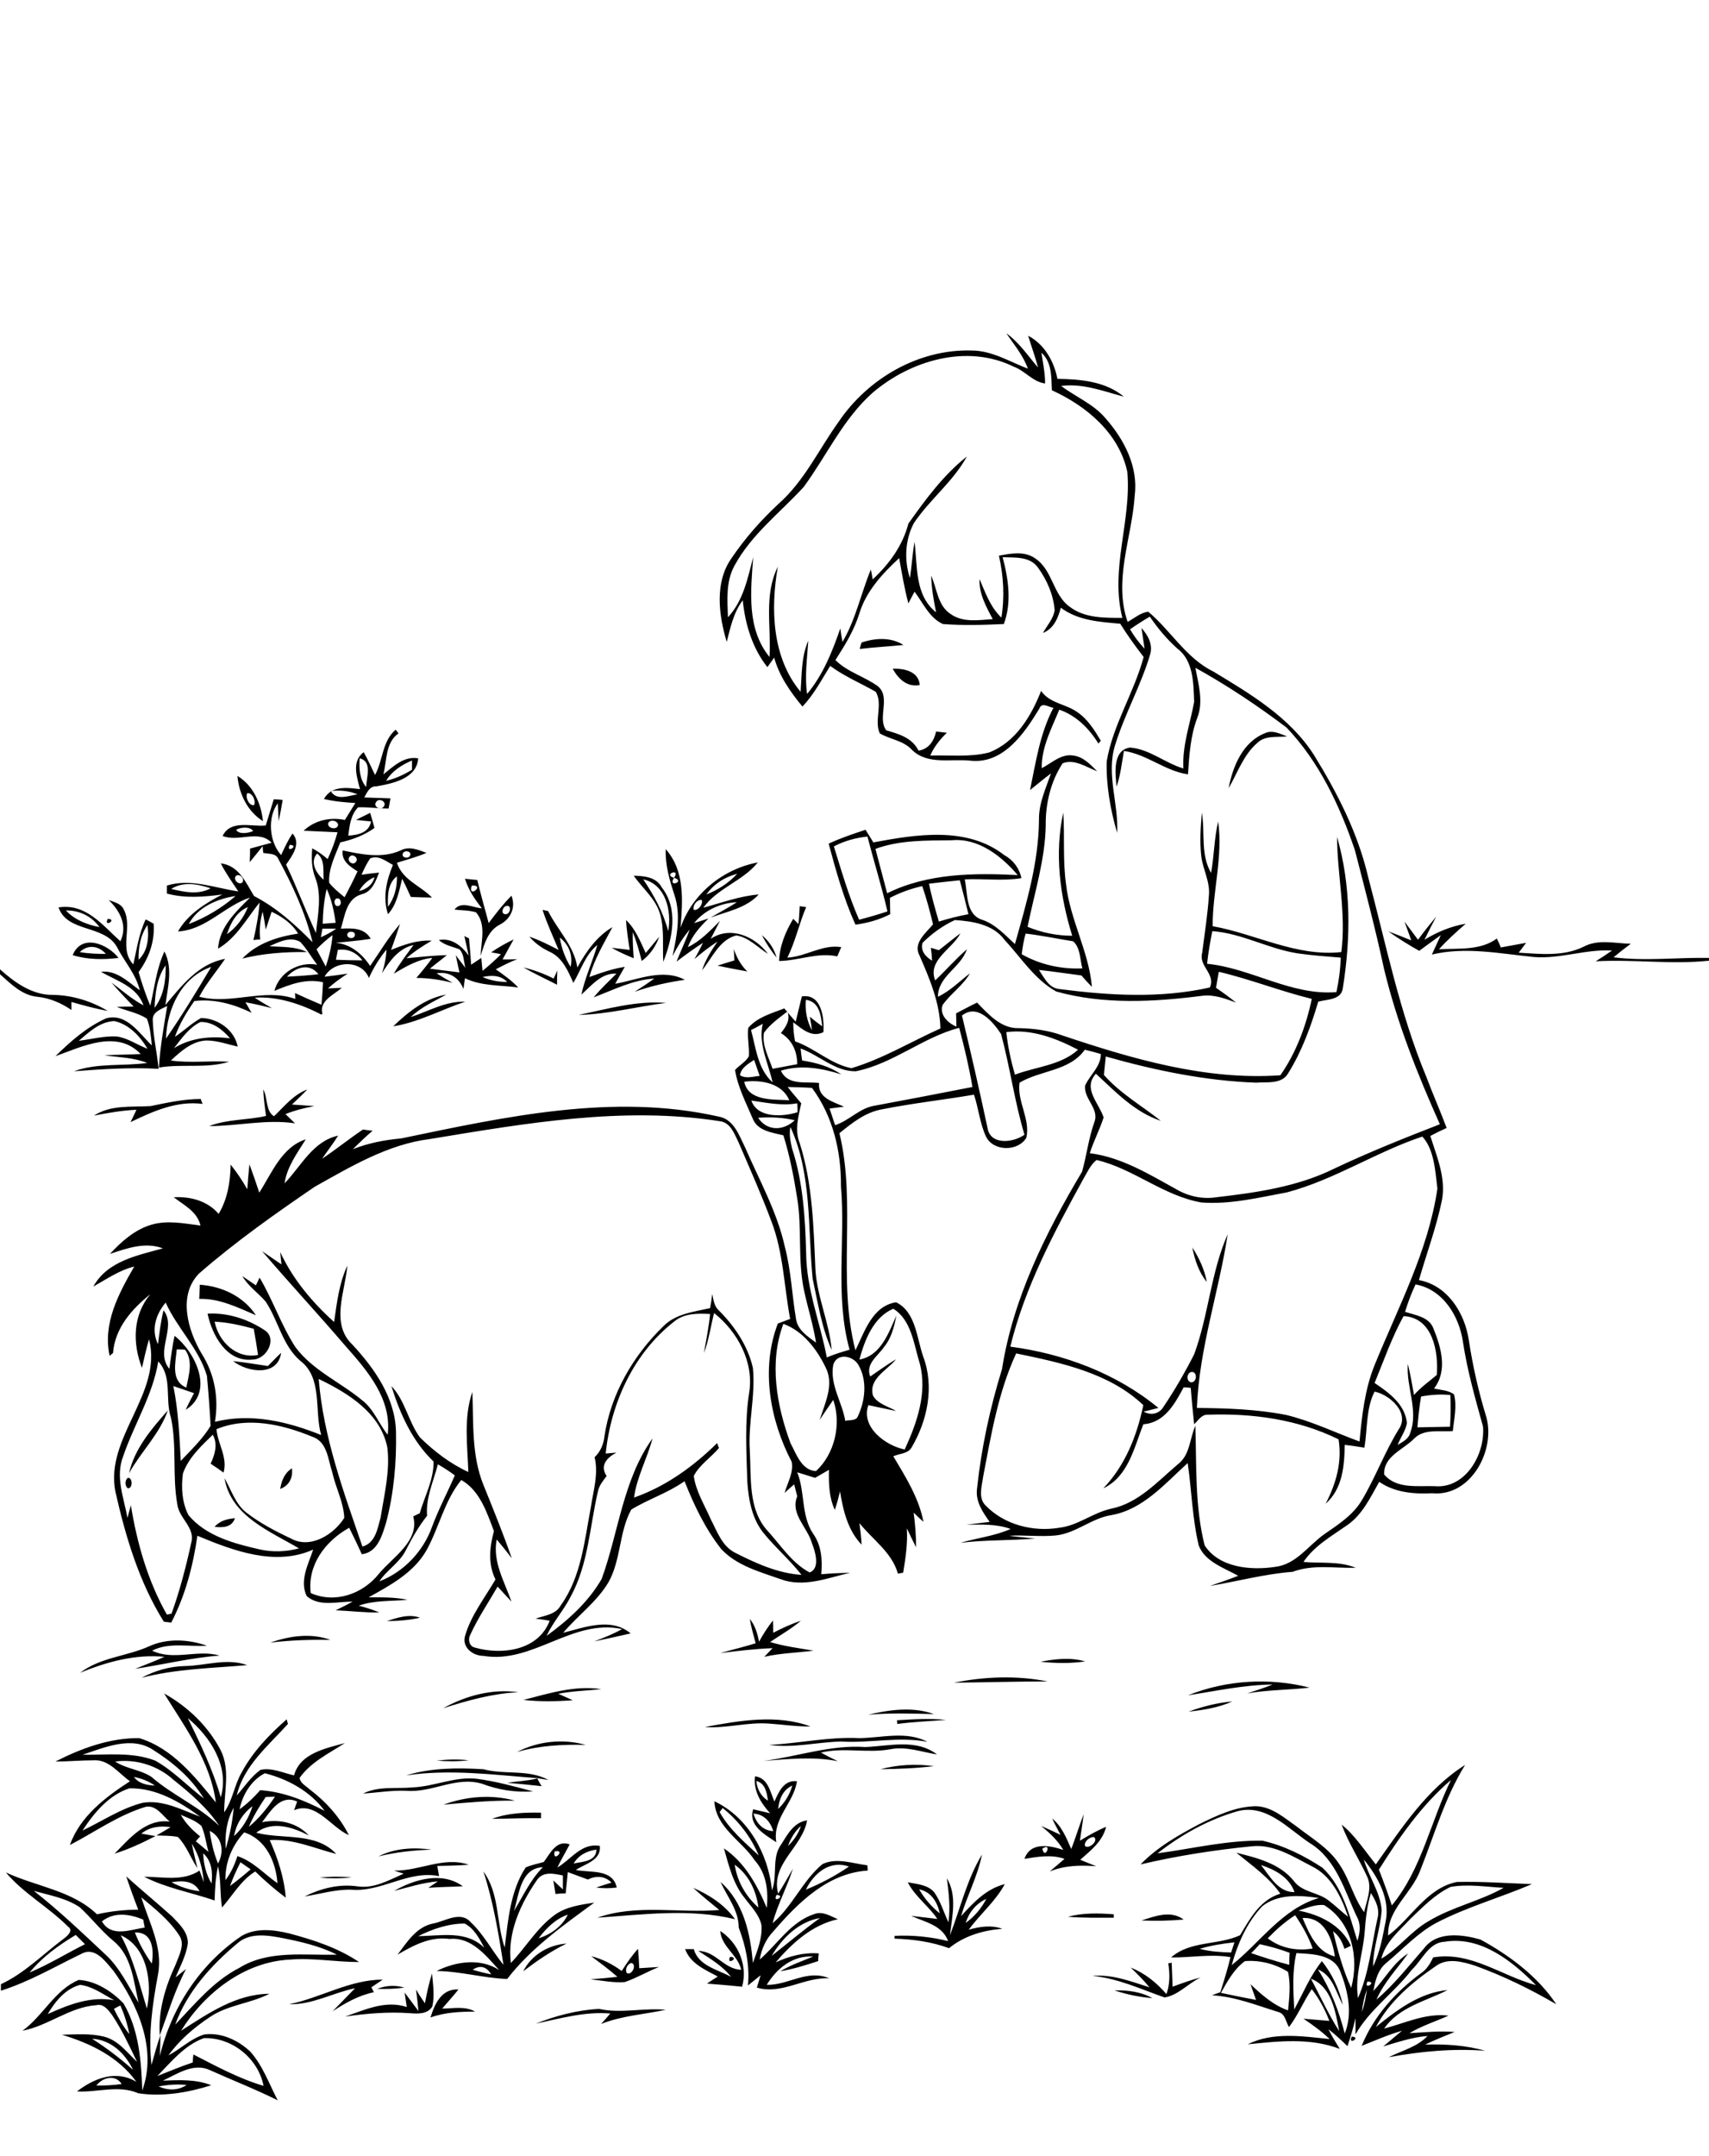 <?xml version="1.0" encoding="utf-8"?>
<!-- Generator: Adobe Illustrator 21.0.2, SVG Export Plug-In . SVG Version: 6.00 Build 0)  -->
<svg version="1.2" baseProfile="tiny" id="Layer_1" xmlns="http://www.w3.org/2000/svg" xmlns:xlink="http://www.w3.org/1999/xlink"
	 x="0px" y="0px" viewBox="0 0 555 700" overflow="scroll" xml:space="preserve">
<path d="M439,661.2C442.3,661.4,437.5,664.2,439,661.2 M174,657c6.5-2.6,13.5-4.4,20.5-4.8c7.2,1.6,14.4-0.4,21.7,0.3
	c-7,1.5-14.2,1.9-21,4.6c1-1.1,2-2.2,3-3.4C190,653,182,655.3,174,657 M361.9,646.2c4.2-0.1,8.6,0.4,12.3,2.5
	C370,648.4,365.9,647.5,361.9,646.2 M139.8,655c1.4-4.5,3.6-9.4,9.1-9.1c-1.7,2.1-3.5,4.1-5.3,6.2c3.6,0,7.4-0.9,10.7,1
	C149.4,653.1,144.5,653.3,139.8,655 M122.5,645.7c2.8-1.1,5.9-1.3,8.8-0.4C128.4,645.7,125.4,645.8,122.5,645.7 M93.9,650.7
	c10.3-2.1,19.7-8,30.4-8c-1.2,0.8-2.4,1.6-3.7,2.5c0.3,0.5,0.5,1,0.8,1.6c-4.9,1-9.3,3.5-13.4,6.2c2.4-2.5,4.9-5,7.3-7.5
	C108.1,647,101.4,650.9,93.9,650.7 M138,650.4c0.6-3.3,1.3-6.5,2.3-9.7c0.3,3.5,0.9,7.2,0.1,10.7c-1.5,2.6-4.8,2.4-7.3,2.2
	c-7-0.5-14.1,0.1-21,1.1c6.4-2.2,13.1-5.4,20-3.1c-0.2-1.6-0.5-3.1-0.7-4.7c1.5,2,3,4,4.5,6c-0.2-2.3-0.5-4.7-0.8-7
	C136,647.5,137,648.9,138,650.4 M379.4,637.4c0.3,0,0.8-0.1,1.1-0.2c0.1,2.6,0.2,5.2,0.3,7.8c3-1.1,6-2.2,9.1-3
	c-4,1.9-7.3,5.8-11.7,6.5c-7.7-2.7-15.1-6.2-23.4-7c6.4-0.6,12.5,1.8,18.5,3.7c-1.9-2.3-4-4.4-6.1-6.4c4.6,1.8,8.4,4.9,11.6,8.6
	C380,644.1,379.9,640.7,379.4,637.4 M237.1,635.3C240.5,635.5,235.6,638.3,237.1,635.3 M205.1,637.3c-1.3,0.2-2.3,2.1-1.5,3.3
	C205.2,641.4,206.9,637.9,205.1,637.3 M201.9,639.9c1.6-2.5,3.3-5,5.3-7.2c0.2,2.1,0.3,4.2,0.4,6.3c2.1-0.1,4.3-0.3,6.4-0.4
	c-3.8,1.5-7.3,3.6-11.1,4.9c-3.7,0.3-7.4-0.5-11.1-0.9c2.9-0.2,5.8-0.5,8.7-0.8c-2.7-2.4-5.6-4.5-8.5-6.7
	C195.6,636,198.9,637.7,201.9,639.9 M169.9,640c2.7-5.3,8.2-8.6,14.1-9C179,633.4,174.4,636.6,169.9,640 M233.9,626.9
	c5.9,3.9,9,11.2,7.1,18.1c-3.8-0.4-7.6-0.7-11.4-1c1.1-0.8,2.3-1.5,3.5-2.3c-4.1-2.2-8.9-4.2-10.6-8.9c0.7,0,2.1,0,2.8,0
	c1.5,5.4,7.7,6.6,12.1,9c-2.8-3.6-6.8-5.9-10.6-8.4c5.6,0,8.4,6,13.9,6.1C239.6,634.6,234.3,632.1,233.9,626.9 M370.7,623.5
	c4.4-1.4,9.5-3.4,13.7-0.3C379.8,623.6,375.3,623.7,370.7,623.5 M346.8,622.3c4.8-1.3,9.9-1.2,14.9-0.8c0,0.3,0,0.8,0,1.1
	C356.7,622.6,351.7,622.7,346.8,622.3 M225.1,612.9c5.3,2.3,10.2,5.5,13.6,10.2c-14.7-3.6-29.9-1.5-44.7-0.5
	c12.7-4.5,26.4-1.4,39.6-2.5C230.7,617.7,227.8,615.4,225.1,612.9 M128,613.9c6.6-3.8,15.6-6.4,22.3-1.5c-3.7,0.2-7.5,0.2-11.2,0.5
	c1-0.7,2.1-1.4,3.1-2.1C137.3,611.2,132.7,612.7,128,613.9 M103.8,609.6c3.5-0.4,6.9-0.4,10.4-0.1
	C110.7,609.9,107.2,609.9,103.8,609.6 M51.5,677.4c3,1.3,6.3,1.4,9.1-0.5C57.6,676.6,54.5,676.8,51.5,677.4 M31.3,677.1
	c2.7,0,5.5-0.1,8.2-0.5C37.5,673.4,33.3,674.4,31.3,677.1 M51.1,674c3.8-1.5,7.6-3.1,11.5-4.4c0-0.9,0.1-1.7,0.2-2.6
	c7.4,3.8,14.7,7.8,22.8,10.2c-1.8-9-10.3-15.8-19.4-15.5C59.9,664,55.6,669.4,51.1,674 M29.9,661.9c4.7,3,9.2,6.4,13.3,10.1
	C40.7,666.7,36,662.2,29.9,661.9 M37,652.2c1.4,2.9,3,5.7,5,8.2c-0.6-3.2-1.6-6.3-2.9-9.3C38.6,651.3,37.5,651.9,37,652.2
	 M15.5,653.9c6.8-3.1,14-5.9,21.6-4.5c-3.6-1.9-7-4.5-11.1-5C21.2,645.7,17.9,649.8,15.5,653.9 M77,631
	c-8.5,7.1-16.3,15.8-20.1,26.3c6.4-6.7,12.4-14.1,20.8-18.4c9.5-5.9,21.1-4,31.7-4.3c-5.5-2.8-11.7-4.2-17.7-5.4
	C86.9,628.3,81.1,627.3,77,631 M39.2,628.3c4.1,7.5,6,15.7,8.5,23.8C49.5,643.8,47.9,632.1,39.2,628.3 M43.8,627.4
	c1.4,3.6,3.3,7,5.5,10.1C50,633.2,49.7,627.2,43.8,627.4 M9.6,640.4c6.2-2.6,12-6.2,18-9.2c-1-1-2-2-3-3
	C19.1,631.5,13.8,635.3,9.6,640.4 M33.1,623.8c3.1,5.3,9.1,2.7,13.9,2c-0.1-0.6-0.4-1.9-0.5-2.6C42.1,621.4,37.1,620.6,33.1,623.8
	 M11,613.9c8.2,6.4,15.8,13.7,23.4,20.8c4.6,4.3,7.3,10.2,10.6,15.5c-1.6-6.9-2.2-15.2-8.1-20c-4-3.3-7.2-7.5-11-11
	C21.4,616.2,16,615.3,11,613.9 M1.9,607.9c9.8,4.6,21.5,5.8,29.6,13.6c4.4-1,8.9-1.5,13.4-1.5c-1.4-3.6-2.7-7.2-3.9-10.8
	c4.9,4.4,10,8.6,14.9,13c2.3,2.4,5.2,5.1,5.1,8.7c-0.5,3.9-2.5,7.5-4,11.1c1.1-0.9,2.2-1.8,3.4-2.7c-3.6,6.8-5.8,14.2-8.5,21.5
	c-0.6-8,1.8-15.8,5.1-22.9c1.1-3,3.3-6.7,1.1-9.7c-3.2-4.9-7.8-8.5-12.2-12.2c2.5,8.2,7.1,16.2,5.4,25.1c-1.8,9.7-3.2,19.4-2.1,29.3
	c0.9-3.2,1.8-6.5,2.9-9.7c0,2.3-0.1,4.5-0.2,6.8c3.8-15.7,13.1-29.9,26.6-39c4.7-2.7,10.4-2,15.4-0.8c7.9,2.1,15.9,4.7,22.7,9.3
	c-7.5,0-14.9-1.4-22.4-0.8c-14.9,0.7-27.8,10.9-35.4,23.1c8.8-5.6,17.8-11.9,28.7-12c-6.2,3.2-13.6,3.6-19.4,7.6
	c-5.1,3.4-9.8,7.4-13.4,12.4c4-2.1,7.3-5.5,11.7-6.8c5.5-0.7,11,1.9,14.9,5.6c4.1,4.6,6.1,10.5,8.9,15.8c-7.2-3.6-14.7-6.5-22-9.8
	c-5.3-2.5-10.6,1.2-15.3,3.4c5.3-0.2,10.7-0.5,15.7,1.5c-7.6,2.4-15.8,3.8-23.7,2.6c-6.4-2.8-13.3-0.2-19.9-0.6
	c5.6-4.3,12.7-7.1,19.3-3.1c-5.8-8.1-14.9-12.5-24.2-15.3c4.5-0.1,9.1-0.5,13.6,0.6c4.6,1.1,7.5,5.1,10.8,8.2
	c-2.5-5.2-4.9-10.4-8.1-15.2c-1.2-1.6-2.8-3.8-5.1-3.2c-8.7,0.6-15.6,6.7-24,8.3c6.7-4.8,10.5-13.3,18.3-16.5
	c5.5,0.3,10.7,3.7,14.5,7.6c5,8.5,5.8,18.7,6.1,28.3c4.9-13.5-1.5-28-9.4-38.9c-2.5-2.9-5.9-7.9-10.3-5.5c-8.7,4.2-17,9.1-26.2,12
	v-2.1c7.7-3.6,13.6-9.7,20.3-14.7c1.2-0.9,3.4-2.7,1.5-4C15.6,619,7.6,614.7,1.9,607.9 M128,607.3c8.2,0.2,16.1-4.7,24.2-1.9
	c-3.4,0.3-6.8,0.3-10.2,0.4c0.2,1.1,0.4,2.2,0.6,3.3c-10.1-2-18.7,5.3-28.6,4.4c-5.1-0.1-10,1.4-15.1,2.2c5.3-2.6,11.1-4.1,17-3.3
	c5.5,0.9,10.4-2,15.2-4.1C130.1,608,129.1,607.7,128,607.3 M313.6,624.3c2.8-2,5.1-4.7,6.7-7.8C317,618,314.7,620.8,313.6,624.3
	 M298.5,613.4c1.7,3,4,5.6,6.7,7.8C304.4,617.5,302.4,614.2,298.5,613.4 M308.5,628.3c3.4-8.8,5.5-18.1,10.4-26.2
	c-1.4,7-4.8,13.3-6.8,20c4-4.4,8.2-8.9,14.2-10.4c-3,5.6-8,9.7-11.7,14.8c3.5-1,7.3-1.6,10.9-0.3c-6.3,0.5-12.4,2.3-17.3,6.3
	c-5.7-2.1-11.7-2.9-17.7-3.1c0-0.2,0-0.7,0-0.9c5.9-0.3,11.8,0.3,17.4,1.7c-1.9-5.2-7.6-6.2-12-8.2c2.8,0.3,5.7,0.7,8.5,1
	c-2.9-4.3-7.3-7.3-9.6-11.9c3,0.6,6.7,0.8,8.7,3.4c2,2.9,3,6.4,4.5,9.6c0.7-4.8,0.1-9.5-0.5-14.3
	C310.9,615.5,309.2,622.1,308.5,628.3 M122.9,602.7c5.3-2.7,11.5-3,17.3-2.2C134.4,600.7,128.6,601.3,122.9,602.7 M153.5,639.5
	c2,0.6,4,1.1,6,1.5C158.1,638.6,156,637.8,153.5,639.5 M135.8,628.6c7.4-0.1,15.7-2,21.5,3.8c-1.6-3-3.3-6.3-6.4-7.9
	C145.6,624.5,140.4,626.3,135.8,628.6 M174.9,629.3c4-1.3,7.6-3.8,9.5-7.7C180.4,623,177.4,626,174.9,629.3 M166.9,620.4
	c3-4.8,5.3-10.1,9.4-14.2C169,606.5,168.6,615.1,166.9,620.4 M186.3,605c2.8-0.6,7.3-0.6,7.4-4.5C190.6,600.9,187.9,602.3,186.3,605
	 M180.1,601.1C179.3,605.1,184.1,600.2,180.1,601.1 M176.6,604.5c2.1-2.8,4.1-7.3,8.4-5.7c-1.3,2.5-2.8,5-4,7.5
	c4.5-2.6,7.8-8.1,13.8-7c0.5,4.7-4.8,5.8-7.8,7.8c4.7,1,11.9-0.5,13.3,5.7c-2.2,0.3-4.5,0.3-6.7,0c1.6-0.5,3.3-1.1,5-1.6
	c-2.2-2.2-5-2.3-7.7-1c-2.2-0.8-4.3-1.6-6.5-2.4c-0.2,2.3-0.5,4.6-0.7,6.9c-1.1,0-2.2,0.1-3.3,0.2c-0.2-1.5-0.5-2.9-0.7-4.4
	c1,1,2,1.9,3.1,2.9c0-1.5,0-3,0-4.5c-2.8-0.6-6.3-1.4-8.3,1.3c-5.5,7.9-9.8,17.3-8.6,27.1c4.8-5,8.4-11.3,14.1-15.5
	c3.8-2.8,8.5-3.4,13-4.1c-10.1,7.4-20.6,14.8-28.3,24.8c-7.7-0.3-15.2-2.5-22.9-2.6c6.2-3.1,14.2-4.3,20.3-0.3
	c-4.3-4.7-9-10.8-16.1-10.1c-6.2-0.9-11.8,2.1-16.9,5.1c3.1-4.1,6.1-9,11.5-10.1c3.9-0.7,8.9-4.2,12.2-0.5c4.3,4,7,9.4,10.7,13.9
	c-1.6-10.2-3.3-20.4-6.5-30.3c5.3,7.3,4.1,16.6,6.9,24.7c1.1-8.9,1.8-18.3,6.8-26C172.4,605.5,174.6,605.1,176.6,604.5 M338.5,600.2
	C339.3,604.2,341.9,597.8,338.5,600.2 M355.2,596.4c-1.4,0-3.3,1.5-2.8,3C353.9,600.3,356.9,597.5,355.2,596.4 M347.9,600.3
	c1.4-3.7,2.6-7.5,4-11.3c-0.3,2.9-0.8,5.7-1.2,8.6c2.8-1.7,5.6-3.3,8.5-4.5c-1.1,4.7-5,7.7-8.4,10.7c1.7,0.7,3.5,1.4,5.2,2.1
	c-5.1-0.4-10.3-0.3-15.1,1.7c1.6-1.4,3.2-2.7,4.8-4.1c-4.2-1.5-8.7-0.7-13,0c1.9-5.6,8.2-4.4,12.6-2.9c-1.8-3.1-4.4-5.5-7.2-7.8
	c2.1,0.9,4.2,1.9,6.3,2.9c-0.9-1.8-1.9-3.5-2.7-5.3C344.8,592.9,346.3,596.7,347.9,600.3 M159.8,590.5c5.1-1.9,10.5-2.1,15.9-2
	c0,0.4,0,1.3,0,1.8C170.4,590.2,165.1,590.5,159.8,590.5 M250.6,635c5.2-4.1,10.3-8.4,15.7-12.3C259.4,623.9,254,629.2,250.6,635
	 M252.2,615.2C250.6,618.2,255.5,615.4,252.2,615.2 M261.7,613.5c4.9-2,9.6-4.5,14-7.5C269.4,603.8,264.3,608.2,261.7,613.5
	 M238.6,605.4c0.8,5.4,3.6,10.3,7.7,13.9C245.6,613.8,243.1,608.6,238.6,605.4 M255.9,599.3c1.9-1.8,3.4-4,4.2-6.5
	C258.2,594.5,256.8,596.8,255.9,599.3 M233.7,588.3c3.1,5.6,8.1,9.8,12.7,14.1c-2.5-6-6.6-11.3-11.7-15.4
	C234.4,587.4,233.9,588,233.7,588.3 M232,584.8c11,5.2,17.5,17.1,18.7,28.9c1.9-4.8-0.2-10.6,3-14.9c2.1-3.3,4.1-7.2,8.4-7.8
	c-1.5,8.8-11.9,14-9.4,23.8c1.7-2.6,3.2-5.4,4.8-8.1c-1.9,6-5,11.6-6.6,17.7c6.5-5.5,9.7-13.8,16.2-19.2c4.5-2.2,9.8-0.2,14.6,0.4
	c0,0.4,0.1,1.3,0.1,1.7c-13,0.8-22.7,10.5-30.7,19.8c-2.4,2.5-3.8,5.7-4.4,9.1c5.8-5,10.1-12.3,17.8-14.8c2.7-1,5.2,0.7,7.6,1.7
	c-8.3,1.8-14.8,7.7-20.2,14c4.4-2,9.1-3.3,14-2.9c-0.1,0.6-0.2,1.9-0.2,2.5c-4,1.3-8.1,2.6-12.3,3.3c3.3-2,7.1-3.3,10.7-4.8
	c-6.6-0.4-11.8,3.8-15.1,9.2c6.9,0.2,13.2-5.2,20.3-2.1c-8.1-0.5-15.4,5.4-23.5,3c0.4-1.4,0.8-2.7,1.2-4c-1.4,1.1-2.7,2.2-4.1,3.3
	c0.6-6.5-0.7-12.8-3-18.8c0-5.6-3.7-9.9-5.9-14.8c7.5,6.6,9.7,16.8,10.5,26.3c1.4-3.9,3.1-8,2.8-12.2c-0.7-3.5-3.4-6.1-5.4-8.8
	c-3.8-4.6-5.2-10.6-6.8-16.2c6.8,4.6,10.8,11.9,13.9,19.3c0.6-5.4-0.1-11.2-3.9-15.4C240.8,597.5,232.4,593.3,232,584.8 M144,585.9
	c7.4-2.7,15.6-3.4,23.2-1.3C159.5,584.5,151.7,585.2,144,585.9 M164.7,578.8c3.2-0.5,6.6-0.6,9.8-1.4c0.4,0.9,0.9,1.7,1.4,2.5
	C172.1,579.5,168.4,579.1,164.7,578.8 M244.7,588.8c0.9,3.1,3,5.5,6.4,5.7C250.2,591.4,248.1,589,244.7,588.8 M252.7,587.3
	c2.2-2.1,3.8-4.7,4.6-7.6C254.2,581.1,253,584.2,252.7,587.3 M245.6,578.2c0.3,2.7,1.5,5,3.8,6.4C249,582,248.6,579,245.6,578.2
	 M245.2,576.7c4.2,0.5,4.9,5,6.3,8.2c1.4-3.2,3.1-7.1,7.3-6.6c-1,7.1-8,12-6.7,19.8c-3.7-2.5-9.2-5.4-7.5-10.7
	c1.8,0.4,3.7,0.9,5.5,1.3C247.1,585.4,244.6,581.4,245.2,576.7 M134,580.3c7.1-0.3,13.7-3.6,20.8-2.8c6.2,0.8,12.3,2.5,18.3,4.1
	c-5.7,0.4-11.3-0.5-16.6-2.5c-8.4-2.5-16.2,3-24.5,2.3c-4.8-0.2-9.4,0.6-14.1,0.9C122.9,579.8,128.6,580.8,134,580.3 M131.9,576.4
	c8.1-2.5,16.8-2.5,25.1-2c7,1.9,14.6-0.1,21.1,3.5c-1.3-0.2-2.5-0.4-3.6-0.6C160.3,576.2,146.1,574.3,131.9,576.4 M442.3,653.2
	c0.8-2.4,1.3-4.9,1.6-7.3C443.1,648.2,442.5,650.7,442.3,653.2 M444.1,643.3C442.6,646.3,447.5,643.5,444.1,643.3 M425.7,642.4
	c3.1,5.7,5.7,11.6,9.2,17C433.7,653.2,432.5,645,425.7,642.4 M396.5,647c3.8,0.8,7.6,1.6,11.4,2.3c-0.6-1.7-1.2-3.4-1.8-5.1
	c3.6,3.4,7.4,6.8,12.2,8.5c0.4-4.1,0.9-8.4,0-12.5c-4.1-2.6-9.2-3.9-14-3.5C400.7,639.3,398.6,643.3,396.5,647 M421,634.1
	c-1.4,6-1,12.2-0.7,18.3c2.9-5.3,5.2-11,9-15.7c3.3,4.2,5.6,9,6.8,14.2c-2.3-4.1-3.3-9.6-8.1-11.5c4.1,6.4,6.8,13.4,8.7,20.8
	c2.7-6.6,1-14-1.5-20.3C432.9,634.4,426,634.4,421,634.1 M406.3,634.1c4.1,1.4,8.2,2.7,12.4,3.8c0-1.3,0-2.6,0.1-3.9
	c-3.2-1.2-6.4-2.1-9.7-2.8C408.2,632.2,407.3,633.2,406.3,634.1 M389.6,632.7c3.3,0.9,6.8,1.1,10.2,1.2c0.4-1.1,0.7-2.2,1.1-3.3
	C397.1,631,393.3,631.6,389.6,632.7 M423,622.7c2.2,5.1,4.6,11,10.5,12.5C432.7,629.5,430.1,622.3,423,622.7 M411.7,629.3
	c4.2,3.2,9.4,4.2,14.6,3.3c-1.4-3.9-3.4-7.4-5.7-10.8C417.3,623.9,414.4,626.5,411.7,629.3 M421.7,620.3c6.9,1.3,13.9,4.7,17,11.4
	c-0.5,0.3-1.6,0.8-2.1,1c-0.7-2.3-1.8-4.3-3.7-5.7c1.5,6.2,3.2,12.5,5.9,18.4c2.6-9.7,0.3-21.3-8.8-26.9
	C427.1,618.2,424.3,619.5,421.7,620.3 M409.9,618.9c-5,5.3-8,12.2-9.9,19.1c9.3-7.4,16.4-18.3,28.3-21.8
	C422.2,615.3,415,614.8,409.9,618.9 M445.2,614.6c-1.2,4-1.7,8.2-2,12.4c-0.5,7.2-3.3,14.3-2.2,21.7c3.6-8.1,4.4-17.1,6.3-25.7
	C448.2,619.9,446.8,617.1,445.2,614.6 M458,623c-3.6,3.9-8.1,7.5-9.4,12.9c5.6-3.3,9.5-8.8,15.2-12.1c7.7-4.7,16.7-6.5,24.5-10.9
	c-5.7-0.3-11.5-1.3-17.2-0.3C466,615,462,619.2,458,623 M409.5,605.5c2.9,3.6,5.6,8.9,10.9,8.8C418.7,609.5,414.1,607,409.5,605.5
	 M442.9,603.7c1.6,5.6,5.3,10.5,5.8,16.4c-0.4,6.2-2.8,12.1-2.8,18.3c2.3-4.6,3.1-9.7,4.1-14.6C451.5,616.4,447.4,609.3,442.9,603.7
	 M375.9,601.7c11.3-1.5,22.6-4.3,34.1-4.1c7,1.6,13.6,4.9,19.5,8.8c6.6,6.2,8.7,15.4,11.3,23.7c0.9-2.6,1.2-5.4-0.2-7.9
	c-4-8.5-6.7-18.6-15.2-23.8c-7-4.6-14.1-12.8-23.4-10.4C392.5,590.7,383.7,595.6,375.9,601.7 M447.8,607c1.5,3.8,2.9,7.7,4.2,11.6
	c9.7-11.7,12.6-27.3,19.2-40.7C461.7,586,454.4,596.5,447.8,607 M446.8,605.3c8.4-11.8,16.5-24.4,29-32.3
	c-6.6,10.6-10,22.8-14.6,34.3c-2.8,7.5-10.7,12.6-10.4,21.1c7.5-5.6,12.5-15.4,22.3-17.4c8.1-0.2,16.3,0.4,24.4,0.7
	c-10.3,4.4-21.1,7.4-31.1,12.6c-6.1,3.3-10.8,8.5-16.1,12.9c-2.8,2.2-3.7,5.8-4.3,9.2c3.8-4,6.5-9.2,11.3-12.2
	c-3.5,4.9-7.8,9.3-10.3,15c5.8-4.9,10.5-11,15.5-16.7c4.2-5.6,12.4-4.5,18.3-2.8c9.5,5.2,18.6,12,24.6,21
	c-8.4-4.9-17.2-9.2-26.3-12.5c-4.1-1.3-9-2.7-12.8,0.1c-7.6,5.2-15.1,11.5-19.5,19.8c6.8-5.5,14.3-11.2,23.3-12
	c-7.1,3.6-15.8,5.5-20.6,12.5c6.9-1.8,13.5-5.1,20.9-4.2c-4.2,1.9-8.7,3.3-12.7,5.7c4.9-0.3,9.8-0.8,14.7-0.4
	c-3.2,1.3-6.5,2.6-9.6,4.1c6.6-0.2,13.2,0.2,19.5,2c-10.5-0.8-21,0.2-31.3,2.1c4.3-2.2,9.2-3.3,12.6-6.9c-5,0.4-9.7,2-14.4,3.4
	c2-1.7,4.1-3.4,6.1-5.1c-4.5,1.3-8.8,3.2-13.1,4.9c3.9-9.6,11-17.5,19.3-23.6c1.8-1.2,3-3.1,3.9-5.1c12.2-2.1,22.2,6,33.4,9
	c-7.7-7.8-17.9-16-29.6-14.1c-5.2,0.2-7.3,5.9-10.7,9.1c-5.7,7.4-13.7,12.9-18.3,21c0-1.8,0-3.5,0-5.3c-0.7,3.1-1.6,6.1-2.6,9.1
	c-2-1.9-4-3.8-6.2-5.5c1.1,2.2,2.4,4.3,3.7,6.4c-9.7-3.7-19.9-2.5-29.9-1.5c8.2-4.1,17.8-2.6,26.6-1.7c-2.6-2.5-5.5-4.6-8.5-6.6
	c2.8,0.2,5.6,0.5,8.4,0.7c-1.4-3.7-3.3-7.2-5.7-10.3c-2.7,4-4.5,8.5-7.4,12.3c-1-1.6-1.2-4.1-3.2-4.8c-7.2-2.2-14.2-5.1-21.8-5.5
	c0.7-0.3,2-0.8,2.7-1c1.2-3.8,2.4-7.6,3.3-11.4c-6.4-1.1-12.9,0.2-19.3,0.1c6.3-5.5,15.3-3.9,22.4-7.2c3.3-5.5,6.5-11.5,13.1-13.5
	c-3.8-5.4-9.3-9.2-14.3-13.3c6.8,1.7,14.1,3.5,18.7,9.2c2.8,3.8,8.1,3.6,11.5,6.5c2.1,1.6,4,3.5,6.1,5.1
	c-2.2-6.4-5.4-13.3-11.8-16.4c-6-3.1-12.3-7.2-19.3-6.5c-12.2,1.2-24.4,3.1-36.3,5.9c5.4-5.6,12.3-9.5,19.1-13.1
	c5.7-2.8,11.8-5.7,18.3-5.8c5.2,0.1,9.3,3.8,13.3,6.6c5,3.9,10.8,7.2,14.2,12.8c3.1,4.7,4.3,10.4,7.7,15c0.8-3.7,2.7-7.8,1-11.5
	c-2.6-5.7-6.1-11-8.3-16.9C439.8,595.6,443.1,600.7,446.8,605.3 M285.9,574.4c5.7-1.5,11.6-1.8,17.4-1
	C297.5,574.1,291.7,574.3,285.9,574.4 M141.8,571.6c3.5-0.4,7-0.5,10.4-0.1C148.8,571.9,145.3,571.9,141.8,571.6 M281,567.2
	c7.7-0.3,16.5-2.8,23.3,2.4c-5-0.8-10-2.7-15.1-1.7c-7.5,1.4-15.1-0.7-22.6,1.1c1.8,1,3.6,1.9,5.5,2.8c-8-1.6-16.1-0.7-24.1-0.1
	C259,570.3,269.7,566.4,281,567.2 M167.9,568.8c6.8-3.5,14.9-4.4,22.3-2.3C182.7,566.3,175.2,566.7,167.9,568.8 M279.1,564.3
	c7.4-0.1,15.2-2.4,22.1,1.2c-9.4-1.8-18.7,0.5-28.1-0.1c-7.8,0.2-15.5,2.2-23.3,1.1C259.6,566,269.3,563.8,279.1,564.3 M291.3,558.5
	c5.3-0.3,10.6-0.7,15.9-0.1c-5.3,0.4-10.5,0.6-15.8,1.3C291.4,559.4,291.3,558.8,291.3,558.5 M228.9,560.7
	c11.2-2.1,23.4-4.2,34.3-0.2c-4.4,0.1-8.8-0.6-13.2-0.9C242.9,559,236,561.2,228.9,560.7 M281.9,556.7c6.9-1.6,14.5-2.7,21.4-0.2
	C296.1,556.3,289,556.1,281.9,556.7 M386,555.7c4.6-1.7,9.4-2.9,14.2-3.3C395.7,554.4,390.8,555.2,386,555.7 M55.7,611.1
	c2.8,1.5,5.9,2.5,9.1,2.9C63,610.5,59.1,610.5,55.7,611.1 M78.1,604.6c-1.3,2.5-2.4,5-3.4,7.7c2.3-1.7,4.5-3.5,6.7-5.4
	C80.3,606.1,79.2,605.4,78.1,604.6 M66,601.7c0.1,3.4,0.9,6.8,2.7,9.8C69.1,607.9,68.8,604.2,66,601.7 M79.3,594.9
	c-3.9,4.2-6.2,9.7-6.1,15.5c1.8-2.3,3-5,3.9-7.8c5.1,1.7,8.7,5.8,13,8.8C89.6,604.5,86.4,597.2,79.3,594.9 M68.1,594.4
	c0.5,3.6,1.3,7.2,2.7,10.6C72.9,601.2,72.2,596.5,68.1,594.4 M58.7,589.2c1.6,2.8,3.8,5,6.3,7c-0.4,0.4-1.1,1.2-1.4,1.6
	c1.4,1.1,2.7,2.3,4.1,3.4c-0.8-2.8-1.1-5.8-2.3-8.4C63.4,591,61,590.2,58.7,589.2 M76,596.1c2.9-2.6,4.8-6,6-9.7
	C78.8,588.8,76.7,592.2,76,596.1 M73.3,600.2c1.3-4.3,2.2-8.8,2.6-13.3C73.6,590.9,73,595.6,73.3,600.2 M86.3,583.4
	c-2.1,3.1-4,6.2-5.5,9.7c3.4-2.8,6.1-6.2,8.5-9.8C88.5,583.3,87.1,583.4,86.3,583.4 M26.8,594.3c6.5-3.1,12.5-7.2,19.5-9
	c6.6-1.1,12.7,2.3,18.7,4.5c-6.7-4.9-14.5-9.4-23-9.2C35.3,582.8,30.5,588.6,26.8,594.3 M43.5,576.9c1.6,2.2,4.3,2.7,6.8,2.8
	C48.3,578.3,46,577.4,43.5,576.9 M77.8,587.4c2.5-1.8,4.7-3.9,6.7-6.2c7.4,0.5,14.4,3.3,20.9,6.7c-4.6-6.3-11.9-10.3-19.4-12.2
	C81.6,578,78.8,582.6,77.8,587.4 M37.4,571.9c3.6,2.4,8.2,2.6,11.8,5c6.9,6,15.4,9.5,22,15.9c-3.9-5.9-9.4-10.6-14.9-15
	C51.2,573.2,44.2,571,37.4,571.9 M26.8,569.7c7.9,0.1,16.1-1,23.6,1.9c5.9,3.3,10.5,8.3,15.8,12.3c-4-6.6-10-11.7-16.5-15.8
	C42.7,563.5,34,567.3,26.8,569.7 M61,557.8c4.1,8.4,8.1,16.7,10.7,25.7C74.6,573.5,68.3,563.9,61,557.8 M53.3,549.8
	c7.7,4.3,14.3,10.6,18.4,18.5c3.1,6.3,1.1,13.4,1.1,20.1c2.8-4,3.3-8.9,5.7-13c3.6-6.7,9-12.3,14.6-17.2c0.1,0.4,0.3,1.1,0.4,1.5
	c-6.3,7-14.4,13.6-16.6,23.2c2.5-2.8,4.6-6.1,7.7-8.3c3.7-0.8,7.3,1,10.9,1.8c1.9-7.2,10.4-8.8,16.5-10.5c-5.2,3.4-11,6.1-14.7,11.3
	c0.2,1.7,1.9,2.5,3.1,3.6c5.3,4,9.9,9,12.9,15c-5.9-2.6-10.7-11.1-17.8-8.1c0.3-0.9,0.7-1.9,1-2.8c-5.4-2.5-8.6,3.1-11.4,6.7
	c5.6-1.1,11.3,0.1,15.2,4.3c-5.3-2.7-11.8-4.9-17.1-0.9c8.6,2.3,19.3-0.3,26,6.9c-7.1-1.8-14-5-21.6-4.5c2.6,5.9,4.7,12.2,5.2,18.7
	c-3.5-2.6-6.8-5.5-9.9-8.5c-4.6,2.8-7.3,7.7-10.8,11.7c-0.7-4.4-0.3-9-1.3-13.4c-0.8,3.5-1,7.4-1.1,11.1c-7.6-2.6-15.7-4-22.9-7.7
	c6,0,12.6,1.6,18-2c0.5,1.3,0.9,2.5,1.4,3.8c-0.4-4.4-1.5-8.8-3.9-12.5c0.5,2.7,1.2,5.3,1.8,7.9c-2.2-3.3-3.5-7.2-6.3-10.1
	c-2.3-0.5-4.6-0.4-7-0.5c1.6-0.9,3.1-1.8,4.6-2.7c-3.4-0.5-6.8-0.1-9.5,2.1c1.5,0.3,3,0.5,4.6,0.8c-4.3,2.2-8.7,4.3-13.3,5.7
	c4.9-4.9,10.1-11.4,17.9-10.4c-2.3-1.9-4.4-5.5-7.8-4.8c-8.9,2.7-16.5,8.2-24.6,12.4c3.3-9.3,11.5-15.5,19.5-20.7
	c-3.7-2.6-6.9-7.2-11.9-6.8c-4.1,0-8.2,0.4-12.3,0.4c8.4-4.3,17.7-7.7,27.2-7.6c10.7,3.2,18.1,12.5,24.9,20.9
	C68.4,572,60.1,560.8,53.3,549.8 M143.9,554.6c7.4-4.1,16-6.4,24.4-5.2C159.9,549.8,151.8,552.1,143.9,554.6 M170,551.9
	c8.2-2.1,16.6-4.8,25.3-3.5c-4.7,0.5-9.4,0.6-14,1.5c1.6,0.7,3.1,1.4,4.7,2.1C180.6,552.4,175.3,552.5,170,551.9 M385.8,550.4
	c12.5-5,26.5-5.8,39.5-2.5c-6.8,0.8-13.6,0.7-20.3,1.9c2.8-0.9,5.5-1.8,8.3-2.9C404,547,394.9,549,385.8,550.4 M309.8,546.3
	c10-2,20.4-2.4,30.4-0.4C330.1,545.9,319.9,546.2,309.8,546.3 M60,540.9c6.8-0.1,13.6-2.7,20.3-0.3c-11.5,1-23.1,1.2-34.3,4.1
	C50.3,542.4,55.1,541,60,540.9 M337.9,539.5c4.8-0.9,9.7-1.5,14.5-0.1C347.5,540.1,342.7,540,337.9,539.5 M48.4,534.5
	c5.9-2.7,12.8-2.3,18.8-0.2c-6,0.4-12.3-1.2-17.8,1.6c7,3.4,14.7-0.5,21.9,1.6c-9.2,0.7-18.2,2.9-27.4,4.3c3.2-1.3,6.4-2.5,9.5-3.9
	c-9.4-0.9-18.7,1.6-27.4,5.2C32.7,538,41.1,537.8,48.4,534.5 M87.8,533.3c6.2-2.2,13.2-3.2,19.5-0.9
	C100.8,532.3,94.3,532.5,87.8,533.3 M243.5,525.6c1.7,2.1,2.5,4.7,3,7.4c1.3-2.4,2.8-4.7,4.5-6.9c0.1,1.3,0.1,2.7,0.1,4
	c2.9-1.5,5.9-2.9,9-3.9c-3.1,2.6-6.6,4.6-10,6.9c4.6,1.4,9.4,2,14.1,2.8c-5.3,0.7-10.7,0.8-16,2c0.9-0.9,1.8-1.9,2.7-2.8
	c-5.7,0.2-11.4,0.9-17,1.6c3.8-1.1,7.7-2,11.5-3.2C244.7,530.8,243.9,528.2,243.5,525.6 M125.6,526.3c3.4-1.1,7.2-2.4,10.8-1.1
	C132.9,526,129.2,526.3,125.6,526.3 M69.7,495.7c1.7-2,4.2-2.6,6.6-2.8C75.3,495.9,72.4,496,69.7,495.7 M41.5,479.8
	c1.6-0.2,1.7,3.5,0,3.4C40.5,482.4,40.5,480.6,41.5,479.8 M91,483.4c0.4-2.6,1.4-5.2,3.8-6.7C95.2,479.8,93.9,482.3,91,483.4
	 M41.9,478.3c1.8-8,7.3-14.4,12.6-20.4C51.9,465.5,45.8,471.3,41.9,478.3 M87,443.5c1.4-1.4,2.8-2.9,4.3-4.3
	c-1.1,7.8-10.9,6.4-15.6,2.7C79.4,442.3,83.2,442.9,87,443.5 M69.7,429.1c1.3,6.5,7.1,12.2,14.1,10.8c-0.4-2.8-0.9-5.7-1.4-8.5
	C78.3,430.3,74.1,429.3,69.7,429.1 M67.4,426.5c6.6-0.4,13.2,1.8,18.6,5.4c4.2,2.8,0.5,9.5-4,9.5C73.6,442.3,68.9,433.5,67.4,426.5
	 M64.9,417.1c7.2,0.5,14.2,3.8,18.2,9.9c-5.9-2.5-11.8-5.5-18.4-5.3C64.8,420.2,64.8,418.6,64.9,417.1 M387.2,405
	c2.2,3.4,4,7.2,4.7,11.2C389.3,413,388,409,387.2,405 M48.9,359.1c5.4-1.1,10.8-2.3,16.3-2.3c0.1,0.4,0.4,1.2,0.6,1.6
	c-8.4-1.1-16.1,2.4-23.4,5.9c0.6-1.3,1.3-2.6,1.9-4c-4.6,0.2-9.2,1-13.8,1.9C36,358.6,42.7,359.5,48.9,359.1 M85.5,353.7
	c1.5,2.7,0.7,7.1,3.5,8.7c3.3-3.2,6.3-7,10.8-8.7c-1.6,1.7-3.3,3.3-5,4.9c2.4,0.2,4.9,0.3,7.3,0.5c-3.2,0.6-6.4,1.4-9.4,2.6
	c1,1,2.1,2,3.1,3c-9.3-1.4-18.6,0.9-27.9,0.9c6-2.3,12.4-1.9,18.5-3.3C86,359.5,85.6,356.6,85.5,353.7 M187.9,329.5
	c9.3-1.9,18.8-4.7,28.4-3.9C206.8,326.8,197.5,329.3,187.9,329.5 M127.7,333.2c4.9-4.7,10.4-9.1,17.2-10.3
	c-3.9,2.2-8.2,4.1-11.5,7.3c5.8-1.9,11.3-5.2,17.7-5C143.3,327.8,135.9,331.9,127.7,333.2 M0,314.7c4.8,4.3,10.5,8.4,17.2,8.3
	c6.3,0.1,12.4,2,17.8,5.2c-4-0.7-7.9-1.8-11.8-2.9c0,0.9,0,1.7,0,2.6c-3.4-2.3-7.1-3.9-11.2-4.3c-4.9-0.5-8.5-4.2-12-7.3V314.7
	 M170,314.1c3.4,0.8,6.6,2,9.8,3.6c0.4-0.9,0.8-1.7,1.2-2.6c-0.1,1.5-0.1,3-0.1,4.6C177.2,317.8,173.5,316.1,170,314.1 M238.3,308.1
	c0.9,2.7,2.3,5.3,4.4,7.3c-3.2-0.6-6.5-1.2-9.7-1.9c1.8-0.6,3.7-1.1,5.5-1.7C238.4,310.6,238.4,309.3,238.3,308.1 M25.9,309.1
	c2.8,0.5,5.7,0.6,8.5,0.6C32.1,307.1,28.6,306.5,25.9,309.1 M23.6,310.1c2.9-7.1,11.3-3.7,14.9,0.9
	C33.6,311.6,28.5,311.6,23.6,310.1 M247.4,303.6c2.3,1.9,4,4.4,4.8,7.3C250.4,308.7,248.8,306.2,247.4,303.6 M203.3,298.7
	c3.1,2.9,4.6,6.9,6.4,10.7c1.5-1.8,2.9-3.5,4.4-5.3c-1.1,3.1-3,5.9-5.7,7.9c-0.8-3.2-1.7-6.4-2.9-9.4c-0.1,2.8,0.1,5.7,0.3,8.5
	c-2.5-1-4.9-2.1-7.2-3.4c2,0.2,3.9,0.5,5.9,0.7C204,305.2,203.5,302,203.3,298.7 M460.5,305.1c1.9-2.6,3.9-5.1,5.9-7.5
	c-1.3,2.5-2.6,5-3.8,7.5c4.1-2.5,8.6-4.4,13.4-5.2c-3,2.6-6,5.3-8.7,8.3c6.3-0.4,13.4,0.5,18.8-3.5c0.5,1,0.9,1.9,1.3,2.9
	c2.7-0.5,5.5-1,8.2-1.5c-0.8,1.1-1.6,2.1-2.4,3.2c7,0.4,14.4,1.3,21-1.9c4.8-2.6,10.2-1.1,15.4-1c-1.9,1.4-3.8,2.9-5.6,4.4
	c10.3,1.3,20.7,0,31,0.2v0.9c-12.3,1.3-24.5-0.5-36.8,0.2c1.8-1.1,3.6-2.3,5.3-3.5c-8.6-0.5-16.8,2.8-25.4,2.1
	c-11-1.1-22.1-3.4-33.1-0.8c1-2.1,1.9-4.2,2.9-6.3c-2.4,1.7-4.7,3.4-7,5.1c-3.4-1.9-6.8-4-10-6.3c2.5,0.9,4.9,1.9,7.4,2.9
	c-0.7-2.1-1.5-4.1-2.2-6.1C457.5,301.1,459,303.1,460.5,305.1 M35,298.3C38.3,298.5,33.5,301.3,35,298.3 M181.8,304.4
	c0.5,3.3,1.7,6.6,3.5,9.5C186.1,310.2,184.8,306.7,181.8,304.4C181.1,304.2,181.1,304.2,181.8,304.4 M176.2,295.4
	c0.5,0.1,1.4,0.3,1.8,0.4c3.1,6.2,8.4,11.2,9.5,18.3c2.8-5.1,6.3-10.1,11.4-13.1c-2.8,5.3-5.9,10.4-7.5,16.2
	c3.8-1.4,7.6-2.7,11.5-3.3c-1,1.8-2.1,3.6-3.1,5.5c7.3-1.3,15.4-5.1,22.6-1.3c-5.5,0.8-11,2-16.3,3.9c2.2-1.4,4.3-2.8,6.4-4.3
	c-7,0.4-13.3,3.7-19.7,6.1c2.3-2.8,4.9-5.2,7.4-7.7c-4.9-0.3-8.1,3.9-11.4,6.8c1.2-5.5,3.6-10.7,5.2-16.1c-3.9,3.1-5.3,8.1-7.8,12.3
	c-1.7-3.8-3.5-8.1-7.5-10c-2.6-1.2-4.9-2.8-6.8-5c3.3,1.1,6.4,2.7,9.5,4.3C179.6,304,177.6,299.8,176.2,295.4 M259.7,294.2
	c0.5,0.1,1.6,0.2,2.1,0.3c-2.3,5.4-3.5,11.2-6.1,16.4c6-0.3,11.4-4.4,17.5-3.4c-0.4,1-0.9,2-1.3,3c-6.4-1.4-12.5,1.4-18.9,1.5
	c0.2-5,2.1-9.5,4.6-13.7c0.4,0.4,1.3,1.3,1.7,1.7C259.5,298.1,259.6,296.2,259.7,294.2 M164.2,294.2c-1,0.4-1.6,2.4-0.2,2.6
	C165.8,297.1,166.4,293.4,164.2,294.2 M153.2,287.5C151.8,292,157.8,287.2,153.2,287.5 M151,285.3c1.3,0.1,2.7,0.3,4,0.4
	c1.1,4.7,2.5,9.4,3.7,14c2.3-3.1,4.7-6.2,7.4-8.9c1.5,3.9-0.3,7.6-3.8,9.4c-3.9,2-5,6.3-6.2,10.1c0.1-4.7,1.9-10.1-1.5-14.1
	c-2.3-0.7-4.7-0.6-7-0.9c2.2-2.9,6-0.6,8.9-0.4C154.2,292,152.1,288.9,151,285.3 M208.9,285.5c3.5,5.2,6.5,10.7,8.1,16.8
	C218.2,295.8,216.2,287.1,208.9,285.5 M205.8,284.3c3.4,0.1,7.3,0.4,9.1,3.8c5.5,7,3.5,16.5,0.5,24.2c-0.3-5.1,0.4-10.4-1-15.4
	C213,291.8,208.7,288.5,205.8,284.3 M225.3,295.4c1.5,0.3,3.1-1.9,2.6-3.2C226.4,291.9,224.8,294,225.3,295.4 M228,292.2
	C228.5,291.6,228.5,291.6,228,292.2 M229.4,290.4c3.8-1.5,7.2-3.7,10-6.7C235.4,284.7,231.8,287,229.4,290.4 M239.4,283.7
	C239.8,283.2,239.8,283.2,239.4,283.7 M218.9,285C216.7,288.4,222.8,286.1,218.9,285C221.2,281.6,215.1,283.9,218.9,285
	 M216.2,275.7c6.3,7.1,5.5,16.8,4.8,25.5c3.8-11,13.8-19.1,25.1-21.2c-4.9,6.1-13.1,8.3-17.7,14.7c6-1.6,11.8-3.8,18-4.3
	c-4,4.4-10.2,5.5-15.6,7.5c2.8-1.7,5.8-3.2,8.5-5c-5.4,0.3-10.5,2.6-13.9,6.8c1.6-0.5,3.1-1,4.7-1.5c-2.8,2.7-5.4,5.6-6.7,9.3
	c4.1-2,7.2-5.3,10.4-8.5c-1,1.9-2,3.9-3,5.8c6.4-4.3,14.4-0.8,18.6,4.9c-3.3-2.1-6.3-5.4-10.3-6c-5.5,1.4-7.8,7.3-11.1,11.3
	c1.1-3.4,3-6.4,5-9.3c-2.6,1.7-5.1,3.6-7.5,5.7c1-1.7,1.9-3.5,2.8-5.3c-3,1.9-5.8,4-8.6,6.1c1.4-3.5,3-6.9,4.3-10.4
	c-2.3,2.6-4,5.6-5.6,8.6c1.4-6.5,2.8-13.4,0.6-19.9C217.4,285.6,216,280.8,216.2,275.7 M80.3,257.5c-0.7,1.4,0.6,4.2,2.2,3.9
	C83.2,260.1,82,257.3,80.3,257.5 M77.1,251.9c5.1,3.1,7.7,8.9,8.3,14.7C80.3,263.4,77.6,257.6,77.1,251.9 M410.9,238
	c2.4-1.1,4.9,0.3,7.1,1.1c-3.3,0.3-7.1-0.4-9.7,2.1c-4.5,3.9-6.4,9.7-9.3,14.7C400.3,248.9,403.6,240.8,410.9,238 M56.5,340.3
	c5.5-3.4,11.9-4,18.2-3.2c-2.4-2.8-5.6-5.4-9.6-5.3C61.4,333.6,59,337.1,56.5,340.3 M25.6,337.9c4.1-0.5,8.1-1.6,12.3-1.4
	c3.6,0.5,6.6,2.7,10,4c-2.4-4.1-6.1-8-10.8-9C32.4,331.7,28.9,335.1,25.6,337.9 M156.7,317.2c2.5,1.1,5.2,1.6,8,1.6
	C162.5,316.5,159.5,316.6,156.7,317.2 M93.2,317.1c3.4-0.2,6.8-0.4,10.2-0.8C100.5,312.5,96,314,93.2,317.1 M53.9,337.2
	c5.2-7.5,10-15.4,14.7-23.3C58.9,317.3,54.2,327.5,53.9,337.2 M50.2,327.2c3-3.9,3.7-9,3.6-13.8C50.9,317.5,50.4,322.5,50.2,327.2
	 M109.7,308.4c-0.2,1.1-0.4,2.1-0.6,3.2c2.9,0.1,5.8,0.2,8.6,0.2C115.7,309.2,112.9,307.9,109.7,308.4 M102.8,308.2
	c1,1.9,2,3.7,3,5.6c1.1-3.3,1.9-6.7,2.2-10.2C106.1,305,104.4,306.5,102.8,308.2 M112.8,303.2c-0.4,1.4,2,1.9,2.4,0.6
	C115.7,302.4,113.3,302,112.8,303.2 M104.7,301.5c-0.1,0.7-0.4,2.1-0.5,2.8c1.7-0.8,3.5-1.7,5-2.8
	C107.7,301.5,106.2,301.5,104.7,301.5 M45,311.6c3.1-2.9,3.4-7.3,2.9-11.3C45.6,303.6,44.9,307.7,45,311.6 M21.4,295.6
	c2.9,3.1,6.9,4.6,10.9,5.4C29.8,297.5,25.8,295.5,21.4,295.6 M73.7,303.3c3.1-2.2,5.4-5.3,6.8-8.8C76.7,296.1,74.9,299.7,73.7,303.3
	 M109.3,291.7c-1.2,0.5-0.7,2.9,0.7,2.4C111.2,293.7,110.7,291.3,109.3,291.7 M61.3,300c5.5-2.1,10.7-5.2,15.2-9.1
	C70.5,291.8,64.2,294.5,61.3,300 M106.1,288.6c-0.9,3.7-1.2,7.5-1.3,11.3c1.4-0.1,2.8-0.2,4.2-0.3
	C108.5,295.9,107.7,292.1,106.1,288.6 M55.6,288.6c4.2,1,8.8,2,12.8-0.2C64.3,287,59.5,286.1,55.6,288.6 M126,294.4
	c2.1-2.9,3-6.3,2.9-9.9C125.8,286.9,125.9,290.9,126,294.4 M116.6,289.3c2.4-0.6,4.4-2,5-4.5C119.5,285.7,117.8,287.2,116.6,289.3
	 M76.6,284.4c-1,1.1,0.9,3.1,2.1,2.1C79.6,285.3,77.8,283.4,76.6,284.4 M113.5,278.2c-1,1.3,1.1,3,2.1,1.6
	C116.6,278.6,114.5,276.9,113.5,278.2 M105.1,285.6c-0.2-2.9,0.5-6.5-2.1-8.5C100.5,279.8,102.7,283.6,105.1,285.6 M130.8,277.1
	c-0.5,1.4,1.9,1.9,2.4,0.6C133.7,276.3,131.3,275.9,130.8,277.1 M94.1,274.3C92.6,277.3,97.5,274.4,94.1,274.3 M76.7,269.4
	c0.8,1.6,4,1.1,5.5,0.4C81.3,268.3,78.2,268.5,76.7,269.4 M106.7,267c-0.9,1.9,3,2.8,3.1,0.7C109.5,266.4,107.5,266,106.7,267
	 M122.2,260.3c-1.2,1.5,1.4,3,2.4,1.6C125.8,260.4,123.2,258.9,122.2,260.3 M107.4,256.8c1.8,3.3,5.9,1.5,8.7,1.1
	C113.3,256.7,110.3,256.5,107.4,256.8 M125.4,253.5c3-0.7,5.8-2,8.4-3.6c0-0.8,0-2.2,0-3C130.5,248.3,127.3,250.3,125.4,253.5
	 M116.8,246.2c-0.2,3.2-0.1,6.7,2.1,9.3C119,252.5,121,247.2,116.8,246.2 M121.8,251.6c2.6-4.8,2.3-11,6.7-14.7
	c0.2,0.3,0.7,0.9,0.9,1.2c-4.3,3.1-3.7,8.7-4.9,13.3c3.3-2.6,6.7-6,11.3-5.2c-0.4,6.6-8.4,8.2-13.6,9.1c-2.2-0.1-3,2-3.9,3.6
	c2.8,0.1,5.7,0.2,8.5,0.3c-0.2,1.1-0.4,2.2-0.6,3.3c-3.3,0-6.6-0.5-9.9-0.4c-2.4,2.4-2.8,6-3.2,9.2c3.1-0.2,6.7-0.9,7.4-4.6
	c-1.6-0.2-3.3-0.3-4.9-0.5c1.5-0.8,3.1-1.5,4.6-2.3c0.5,1.6,1,3.3,1.4,4.9c-3.3,2.4-7.1,3.8-11.1,4.7c-1.6,4.2-3.9,8.5-3.6,13.1
	c1.4,1.8,3.2,3.2,5,4.7c1.5-2.8,2.9-5.6,4.2-8.4c-2.5-1.6-5.3-3.4-4.8-6.8c6.1,1.3,12.8,2.7,18.8,0c2.8-1.5,5.7-0.2,8.4,0.8
	c-3.1,1.3-6.3,2.2-9.6,3.2c1.8,5.6,7.6,7.4,11.4,11.3c-2.3,0-4.6-0.1-6.9-0.2c-0.9-2-1.8-4-2.8-5.9c-1,4-1.7,8.3-4.6,11.5
	c-1.8-5.4-0.5-10.9,1.6-16c-2.3-1.2-4.7-3.3-7.4-2.1c-1.1,1.6-2,3.5-2.8,5.3c1.9-0.3,3.8-0.5,5.7-0.7c-1.1,2.8-2.2,6.1-5.5,7
	c-5.1,1.3-5.6,7-6.9,11.2c3.6-0.2,7.7-0.3,9.7,3.3c-3.8,0.6-7.6,0.9-11.4,1.3c4.9,0.4,8.6,3.6,11.2,7.5c3.2-4.6,6-9.4,9.7-13.6
	c-0.9,2.8-1.9,5.6-2.9,8.4c4.2-1.7,8.6-3.3,13.2-3c-2.9,1.7-5.7,3.5-8.2,5.7c4.4-0.4,8.7-0.9,13.1-1c-1.8,1.5-3.7,2.9-5.5,4.4
	c3.2,0.4,6.4,0.8,9.6,1.2c-0.4-1.9-0.8-3.7-1.2-5.6c1,1.4,2.1,2.7,3.1,4.1c-0.5-2-0.4-4.5-1.9-6c-2.3-0.9-4.8-1.3-6.7-3
	c4.2-0.8,7.4,1.9,9.7,5c-0.5-2.1-0.9-4.2-1.4-6.3c0.4,0.2,1.1,0.6,1.5,0.7c0.3,2.9,0.5,5.7,0.7,8.6c1.1-0.7,2.2-1.5,3.3-2.2
	c0.1,1.4,0.3,2.8,0.4,4.2c2.1-1.7,4.1-3.5,6-5.4c-0.8-0.2-2.4-0.5-3.2-0.6c2.3-1.6,4.8-3,7.3-4.2c-1.2,2.2-2.4,4.3-3.6,6.5
	c1.6,0,3.2,0,4.8-0.1c-2.4,0.9-4.7,2.1-7,3.3c2.6,1.8,5.1,3.6,7.3,5.9c-5.8-0.8-11.9-0.4-17.3-3c-0.2,1.2-0.3,2.3-0.5,3.5
	c-1.4-3.7-4.7-5.8-8.7-5.1c1.7,1.1,3.4,2.1,5.2,3.1c-3.9-1-7.8-1.6-11.8-1.6c1.8-2.1,3.6-4.3,5.2-6.5c-4.6,0.4-8.6,2.8-12.5,5.1
	c1.9-3.3,4.2-6.3,6.4-9.3c-4.9,1.1-7.8,5.3-10.3,9.2c0.9-2.5,1.4-5.1,1.5-7.7c-2.3,2.8-4.2,5.9-5.7,9.2c-2.4-6-11.4-5.8-14.4-0.4
	c2.5-0.3,5-0.6,7.5-1c-2.2,1.4-4.4,3-6.4,4.8c1.5-0.1,3-0.1,4.5-0.2c-2.6,2.3-7.4,4.2-6.3,8.4c-0.1,0.1-0.2,0.2-0.3,0.3
	c-6.6-3.4-14.2-6-21.7-5.5c1.8,1.2,3.7,2.3,5.6,3.4c-2.8-0.7-5.7-1.4-8.6-1.9c0.7,1.1,1.3,2.3,2,3.4c-5.8-2.8-12.1-4.6-18.6-3.8
	c-2.5,3.6-4.8,7.4-6.3,11.6c2.9-1.9,5.4-4.4,8.5-6.1c5.4,0.1,10.8,3.8,11.9,9.3c-3.4-0.8-6.7-2-10.2-2c-4.6,0.2-8.3,3.5-11.5,6.5
	c6.3,0.9,12.6,0,18.9,0.4c-7.4,2.3-15.2,0.6-22.8,1.9c0.4-6.7,1.6-13.4,2.7-20c-1.9,1-4.8,1.9-4.7,4.5c0.1,5.3,1.4,10.6,1.9,15.9
	c-9.2-0.5-18.4,0.1-27.5,0.8c7.7-2.8,15.9-1.6,23.8-2.7c-4.4-1.8-9.3-1.8-13.9-2.5c3.9-0.2,7.8-0.2,11.8-0.4
	c-7.8-8.1-19-2.4-27.7,0.7c4.9-4.8,10.2-9.5,16.5-12.3c6.6-1.8,10.7,4.9,14.8,8.8c-0.3-2.9-0.5-5.9-1.6-8.7c-3-1.9-6.5-2.5-9.8-3.8
	c1.8-0.1,3.7-0.1,5.5-0.1c-2.5-2.6-4.9-5.1-7.2-7.8c3.4,2.5,6.6,5.4,10.4,7.4c-2.2-6.2-8.7-7.9-13.8-10.9c5.1-0.6,8.8,3.3,12.6,6
	c-1.3-5.3-5-9.3-7.4-14c-4.1-7.4-16.1-4.6-19-12.9c8.9-1.4,14.3,5.8,20.1,11c2.4-5.1-0.1-9.8-3.8-13.4c1.8,0.7,4,1.1,4.9,3.1
	c3,5.6-1.7,12.8,3.1,17.8c1.1-4.9,1.8-10,4-14.6c0.9,0.4,1.7,0.9,2.6,1.4c0.4,5.7-1.5,11.1-4.9,15.7c1.1,3.7,2.3,7.4,3.8,10.9
	c1.4-5.9,2-12,4.6-17.6c2.8,5.5,1.1,11.6,0.3,17.4c5.3-6.3,10.7-13.4,19.4-15c-2.8,4.1-6.1,7.9-8.4,12.3c10.4,2.7,21-2.9,31.2,0.7
	c0-0.5-0.1-1.4-0.1-1.9c2.8,1.3,5.7,2.6,8.6,3.8c0.2-2.4,0.4-4.9,0.5-7.3c-5.5-1.3-10.8,0.7-15.8,2.8c1.6-6,7.9-9.6,13.9-8.5
	c-1.9-2.4-3.3-5.1-5.5-7.4c-3.2-1.9-6.9,0-10,1.4c4.1,0.3,8.4,0,12.2,1.9c-7.1-0.1-14.1,0.4-21,2.1c4.8-5,11.5-7.1,18.1-8.1
	c-2-3.3-5.2-5.5-8.6-7.1c-0.6,1.9-1.3,3.9-1.9,5.8c-0.3-2-0.6-3.9-1-5.8c-0.9,2.9-1.1,6-0.8,9c-0.6,0-1.7,0.1-2.2,0.2
	c0.9-4,1.7-8.1,2-12.2c-4.2,5.2-7.5,11.5-13.5,15c0.5-7.1,5.7-11.9,10.4-16.6c-8.3,2.7-14.3,10.5-23.4,11c3.2-5.6,8.8-9.1,14.4-12
	c-6,0.8-12.1,1.3-18-0.3c0-0.6,0-1.9,0-2.6c7.8-2.4,15.5,0.8,23.2,1.9c-2-3-4.1-5.9-5.7-9.1c5.9,0.7,8.1,6.2,10.8,10.6
	c7.3,3.8,13.3,9.2,19,15c-2.3-9.5-6.5-18.5-11.1-27c-0.8-2-3.2-1.6-4.9-2c-0.1-0.6-0.2-1.7-0.2-2.2c-1.4,1.8-2.8,3.5-4.2,5.2
	c0.1-1.5,0.1-2.9,0.1-4.4c2.3-0.6,4.7-1.3,7-1.9c-4.2-4.4-10.7-0.1-15.9-2.2c2.6-5.4,9.3-2.9,14-3.4c0.9-2.8,1.7-5.7,2.6-8.5
	c0.7,0,2.2,0.1,2.9,0.2c-0.4,2.3-0.8,4.6-1.3,6.9c-0.1-1.9-0.2-3.9-0.3-5.8c-3.4,4.6-2.8,12.5,1.1,16.8c1.1-2.4,2.2-4.8,3.7-7
	c2.9,3.3-0.1,7.2-2.1,10.1c3.5,7.3,6.3,14.9,9.7,22.2c0.6-5.9,2-12.2-0.2-17.9c-1.2-3-1.3-6.3-1-9.6c1.8,1,3.4,2.1,5,3.5
	c1.3-2.8,2.4-5.7,3.2-8.7c-3.7-0.2-7.4-0.3-11-0.5c3.6-3.4,8.6-4.5,13.4-3.5c1.1-1.8,2.3-3.7,3.4-5.5c-3.4-0.2-6.8-0.5-10.2-1.3
	c2.4-4.4,7.5-3.7,11.7-3.2c-1-4-2.8-9,1.2-12C119.4,246.4,120.5,249,121.8,251.6 M289.9,217.1c3.7-0.1,8.4,0.8,8.8,5.3
	C294.6,223.2,291.7,220.4,289.9,217.1 M279.8,208.6c4.5-1.5,9.5-1.8,13.6,0.8c-4.8,0.5-9.5,0.7-14.2,1.3
	C279.3,210.2,279.6,209.1,279.8,208.6 M142.2,475.4c-1.4,5.5-4,10.9-3.5,16.7c-2.7,3.4-4.8,7.1-6.8,11c-2,4.2-6.2,6.5-8.7,10.3
	c7.9-3,14.3-9.8,17.1-17.7c2.1-5.7,5-11.1,7.4-16.7C146,477.7,144.1,476.5,142.2,475.4 M70.3,464c0.4,4.8,3.7,9.1,2.3,14.1
	c-1.4-1-2.8-2-4.2-2.9c1.4-3,2.4-6.3,0.7-9.4c-3.8,3.7-7.9,7.5-9.7,12.6c-0.6,4.5-0.3,9.4,1.8,13.5c5.7,6.8,14.7,9.2,23,11.1
	c4.3,1,8.7,0.8,12.9-0.3c-9.5-5.6-22.1-10.5-24.2-22.8c2.2,3.8,3.5,8.3,7,11.1c4.5,3.5,9.5,6.1,14.6,8.5c6.3,3.5,13.9-1.3,17.3-6.7
	c-0.2-5.1-2.8-9.8-3.9-14.8c-1.4-4.2-1.6-10-6.6-11.6C91.8,462.5,80.4,459.8,70.3,464 M461.5,453.4c-0.6,3.3-0.9,6.7-1.2,10
	c3.5-0.1,7.1-0.1,10.6-0.2c0.2-3.4,0.3-6.9,0.1-10.3C467.8,452.6,464.6,452.8,461.5,453.4 M103.5,447.7c1.5,18.8,8.1,36.7,14.2,54.4
	c4.2-1.1,4.9-5.8,5.9-9.4c1.2-7.5,3.1-15.1,2.2-22.7C123.6,458.8,113.1,452.3,103.5,447.7 M387.1,445.4c-1.8,0.1-2,3.2-0.2,3.4
	C388.7,448.7,388.9,445.5,387.1,445.4 M51.4,442c-1.8,11-7.9,20.5-11.4,30.8c-2.6,6.6,0.2,13.4,1.4,20c0.4-1.4,0.7-2.8,1.1-4.1
	c2,12.3,5.5,24.6,11.7,35.5c0.4-0.1,1.1-0.2,1.5-0.3c2.7-7.5,4.7-15.2,6.4-23c1.4-4.9-3.9-7.9-4.5-12.4c-1.7-9.4-0.1-19-2.1-28.3
	C53.5,454.1,56.1,447.1,51.4,442 M270.6,443.1c-1.2,6.4,2.9,12.1,3.9,18.2c1.4-0.4,3.5,0.1,4.1-1.5c2.4-5.1,3.1-11.6,0.2-16.6
	C277.1,440.1,271.8,439.1,270.6,443.1 M319.3,479.3c-0.4,3.1-1.8,7.1,0.9,9.6c6.1,6.2,15.4,8.5,23.8,7.1c6.1-0.7,10.9-4.9,16.9-6.2
	c8.8-1.8,15-8.8,21.6-14.4c4-3,3.8-8.3,5.7-12.5c0.4,12.9-0.2,26.1,3,38.8c4.7,7.3,15,8.2,22.9,7c6.9-0.8,10.8-7,16.1-10.7
	c4.5-3.1,9.3-6.2,12.1-11c4.4-7.4,7.4-15.6,11.9-22.9c3.8-5.4-2.9-11.3-7.8-12.3c-2.8,5.4-2.3,12.2-3.3,18.2
	c-2.1-0.3-4.3-0.7-6.4-0.9c-0.1,6.8-0.7,14.3-6.2,19.1c3.4-6.5,5.4-13.6,4.2-20.9c-13.2-6.5-27.9-8.5-42.5-8c-2-0.1-3.1,1.9-4.4,3.1
	c-0.4-3.9-0.8-7.8-1.1-11.8c-0.6-0.1-1.7-0.2-2.3-0.2c-2.9,5.4-6.2,11.5-13.1,12c-3,7.6-4.9,17-13,20.8c7.1-7.4,10.9-17,13-27
	c-11-10.5-26.8-13.8-41.3-16.8C324.2,451.9,321.9,465.7,319.3,479.3 M57.4,438.1c-0.4,4.4-2,10.2,3.1,12.4c0.8-4.1,2.3-8.6-0.4-12.3
	C59.4,438.1,58,438.1,57.4,438.1 M254.4,429.8c-4.7,12.5-2.2,26.5,2.3,38.7c1.9,3.5,3.6,8.9,8.3,9.1c6.1-5.6,8.3-15.3,5.6-23.1
	c-1.5,2.2-3,4.3-4.4,6.5c1.7-5.5,4.8-11.5,1.9-17.1C265.2,437.9,260.7,432.1,254.4,429.8 M446.4,449c4.6,3.1,9.9,6.9,10.5,13
	c-0.4,2.5-2.1,4.7-3,7.1c1.6-1,3.6-1.9,4.1-4c2.7-7.3-1.4-14.8-0.8-22.3c0.8,3.3,1.4,6.7,2,10.1c2.2-2.5,4.9-4.4,7.4-6.5
	c0.6-7.5-1.3-18.7-10.8-19.1C452,434.2,449.4,441.7,446.4,449 M219,429c-13.2,10.3-20.6,26.4-22.3,42.9c1.2-0.1,2.3-0.2,3.5-0.3
	c-3.1,1.6-5.5,4.2-3.2,7.6c-1.1,1.5-2.4,3-2.8,4.9c-2.7,11.5-3.1,23.7-8.9,34.3c-2.3,4.5-5.7,8.2-7.8,12.7c6.9-5,13.6-11,17.9-18.5
	c5.5-15.1,6.9-32.2,16.5-45.6c-1.7,6.5-5.1,12.5-6,19.2c10.3-3.6,19.3-10.1,27-17.7c0.1,0.4,0.4,1.2,0.6,1.6
	c-2.6,3.1-6.4,5.5-8.2,9.1c0.7,5,3.5,9.4,5.5,14c2.1,4,3.7,8.9,8.1,11c6.7,3.4,13.8,6.6,21.4,7.1c-3.7-4.7-8.3-8.7-12.1-13.3
	c-3.9-4.6-5.1-10.9-5.5-16.8c-0.3-9.7-0.9-19.5,0.6-29.1c1.6-9.9-3.8-19.8-11.4-25.8c-1.1,4.3-1.7,8.8-3.3,13
	c0.7-4.2,1.6-8.4,2-12.7C226.7,426.4,222.3,426.3,219,429 M279.1,441.4c7-1.3,9.5-8.7,12-14.3c-0.7,3.6-1.6,7.3-4,10.2
	c-2,3-6.1,5.4-4.5,9.6c2.8-1.9,5.5-3.9,8.4-5.6c-2.9,3.6-9,6.3-7.5,11.8c1.5,2.7,5,3.5,7.5,5c-3-0.6-6-1.3-9-1.9
	c-2.5,7.1,5.5,13.1,11.8,14.4c4-8.7,7.4-18.4,4.9-27.9c-1.9-6.1-2.7-14.2-8.6-17.8C283.7,427.6,280.8,435,279.1,441.4 M51.3,436.4
	c0.5-3.7,0.9-7.4,1.8-11c4.4,5.5-2.9,13.3,1.9,19c0.5-3.6,0.9-7.2,1.7-10.7c6.8,5.3,13,18.2,3.6,24c0.8-1.8,1.8-3.6,2.7-5.4
	c-2.2-0.8-4.4-1.5-6.7-2.3c1.6,8,2,16.2,2.4,24.3c3.4-3.6,7.1-7.1,9.7-11.4c-0.3-5.4-0.7-10.8-1.2-16.2c-2.6-8.9-9.7-15.5-13.4-23.8
	C50.6,426.7,49,431.7,51.3,436.4 M456.3,425.9c3.3,1.1,7.8,1.6,9.2,5.4c2.5,6.1,4.7,13.7,0.2,19.5c2.2,0.5,4.6,0.5,6.5,1.9
	c1,3.9,0,8-0.4,11.9c-4.2,0.4-9.3-0.9-12.6,2.5c-3.5,3.6-9.9,5.6-9.7,11.6c4,4.8,10.9,3.6,16.4,3.8c10.1,0.9,16.5-10.5,15.7-19.4
	c-2.5-9-5.1-18.1-6.5-27.4c-1.2-8.4-6.5-17.1-15.4-18.7C458.3,420,457.2,422.9,456.3,425.9 M418,387.1c-9.2,1.7-18.4,4-27.8,3.3
	c-12.3-2.1-22.1-11-34.1-13.8c-2,1.6-3,4-4.3,6.2c-9.5,17.3-19,35.1-23.7,54.4c17.4,2.3,34.5,8.7,48.1,19.9
	c-1.6,0.4-3.2,0.8-4.8,1.2c2.3,1.3,5,0.8,6.4-1.5c3.7-5.5,7-11.2,10-17.1c4.7-12.7,5.4-26.6,10.9-39c-2.9,18.9-9.3,37.2-10,56.4
	c9.7,0.1,19.5,0.4,29.1,2.3c8.2,2,15.8,5.7,23.7,8.6c0.8-8.4,1.7-16.9,4.9-24.8c7.6-18.7,17.4-37,20.4-57.3
	c-0.7-5.6-1-12.7-4.9-16.9C446.9,374,433.4,383,418,387.1 M246.2,362.9c2.9,4.4,8.2,4.3,11.9,0.8
	C254.2,362.8,250.2,362.6,246.2,362.9 M139.6,369.8c-13.6,1.7-25.6,8.9-37.4,15.5c-12.9,8.8-25.8,17.9-37.6,28.2
	c-6.9,7.1-3.6,18.4,0.9,26c4.2,6.6,5.6,14.4,4.3,22.1c11.7-2.9,23.6-0.1,34.5,4.3c-2.3-8,0.6-18.6-6.9-24.2c-5.7-5-7-12.9-11.1-19.1
	c-2.5-2.9-5.7-5-7.6-8.3c1.5,1,2.9,2,4.4,3c0.4-0.8,0.8-1.7,1.2-2.5c4.3,7.2,7,15.4,11.6,22.5c5.6,7.6,14.6,11.4,21.7,17.3
	c3.8,2.9,5.4,7.6,8.3,11.2c1.4-11.6-6.6-20.8-13.7-28.8c-8.9-10.4-18.2-20.4-27.1-30.8c2.1,1.4,4.2,2.9,6.3,4.3
	c-0.1-1.3-0.3-2.7-0.4-4c4.1,8.8,10.3,16.2,17.5,22.7c0.9-6.2,1.6-12.5,4.3-18.3c-0.7,8.4-5.6,18.9,1.7,25.7
	c7.2,7.8,13.9,17.3,14.1,28.4c0.2,9.8-0.7,19.8-3.2,29.3c-1.3,4.2-2.8,9.7-7.9,10.3c-1.3-2.9-2.7-5.8-4.1-8.6
	c-7.7,4.3-13.6,12-12.5,21.2c7.9,3.5,16.9,0.3,22.1-6.2c4.5-5.5,13.3-10.6,11.2-18.7c0.7-0.3,1.4-0.7,2.1-1c1.6-5.5,4.6-11,4.5-16.8
	c-6.9-6.6-10.9-15.5-13.7-24.5c4.5,4.7,5.5,11.6,9.3,16.7c4.6,4.5,9.8,8.5,15.7,11.2c-0.3-8.7-1.6-17.6,1.3-26
	c0.4,10.1-0.3,20.6,3.6,30.2c3.2,7.9,6.4,15.8,9.2,23.8c-1.6-2.1-3.2-4.1-4.9-6.1c-1.4,7.2,2.5,13.6,4.8,20.2
	c-1.5-1.6-3-3.3-4.5-4.9c-3,5.2-6.4,10.2-8.9,15.7c-0.8,1.5-0.3,3.7,1.5,4.1c8.8,2.5,20.6,1,24.3-8.7c-1.5-0.3-3.1-0.5-4.6-0.7
	c2.9-1,6.6-1.3,8.2-4.3c6.7-9.3,7.7-21,9.8-32c0.8-5.3,2.5-10.7,1.2-16.1c1.9-1.8,2.9-4.2,3.2-6.8c2-13.6,9.3-26.2,19.1-35.7
	c4-4.1,9.9-4.7,15.2-5.9c0.3-1.5,0.5-3,0.7-4.6c0.4,1.9,0.6,4,2.2,5.4c5.1,5.1,9.4,11.5,11,18.6c0.9,9-1.6,17.9-1,26.9
	c0.5,8.7-0.6,18.8,5.6,25.8c4.4,4.8,8,10.6,13.8,13.7c3.5-1.2,1.9-6.7,0.8-9.4c-1.4-5.2-7.2-9.6-4.8-15.3c-0.3-1.3-0.7-2.6-1-3.9
	c-1,0.9-2.1,1.8-3.1,2.8c0.9-3.3,3-6.6,2.3-10.1c-7.1-13.6-10.1-30.3-4.5-44.9c1.3-0.5,2.7-1,4-1.5c-2-10.6-2.2-21.6-6.1-31.7
	c-3.2-8.6-7-17.1-10.6-25.5c-1.4-2.8-2.6-6.6-6.2-7C202.4,359.1,170.6,364.7,139.6,369.8 M244,357.3c2,5.8,10.2,5.3,15,3.8
	c0-0.7,0-2.1-0.1-2.9C253.9,359.1,248.9,358,244,357.3 M255.8,352.9c1.4,1.8,2.9,3.5,4.4,5.3c-0.9,4.2-2.2,8.7-0.5,12.9
	c4.2,13.2,4.5,27.2,5.1,40.9c0.5,9,4.5,17.3,5.3,26.3c-3.3-7.3-4.5-15.4-6.2-23.2c-1.6-16.4-0.2-33.9-7.2-49.2
	c-0.5,2.3,0,4.6,0.5,6.9c3.6,10.9,4.3,22.7,4.6,34.2c0.1,11.6,4.6,22.5,6.7,33.7c2.4-1,4.9-1.8,7.4-2.5c-4.8-17.4-1.3-35.4-2.8-53.1
	c0.1-11.3-2.6-22.7-9.4-31.9C261.1,353,258.4,353,255.8,352.9 M241.7,351.2c1.3,6.4,9.5,5.7,14.6,6C254,351.6,247,350.5,241.7,351.2
	 M240.3,349.1c2,1.2,4.2,0.4,6.4,0.2c-0.6-1.7-1.2-3.5-1.8-5.2C243,345.4,240.7,346.6,240.3,349.1 M326.8,335.1
	c0.5,4.7,1.5,9.3,2.8,13.8c6.8-2.6,14.9-3,20.5-8.1C343,337.1,335,334,326.8,335.1 M277.9,347.8c-6.7,0.1-11.8-5.2-17.9-7.4
	c0.1,1.3,0.3,2.6,0.5,3.9c4.5,0.7,8.9,1.9,12.7,4.5c-6.4-2-13-3.2-19.6-1.2c2.2,4.9,8,3.5,12.4,4c-0.5,4.9,4.6,6.1,8.1,7.7
	c-1.6,0.2-3.1,0.4-4.7,0.6c0.6,1.8,1.2,3.6,1.8,5.4c4.6-1.5,7.9-5.5,12.7-6.3c10.7-2,21.3-4,31.9-6.1c-1.1-6.5-2.6-12.8-4.3-19.2
	C299.8,336.7,290,345.4,277.9,347.8 M243.9,334.4c1.6,5.9,2.2,12.7,7,17c-1.4-6.3-4.7-12.4-3.2-19
	C246.4,333.1,245.2,333.8,243.9,334.4 M248.1,335.3c-0.7,4,1.5,7.9,2.8,11.7c2.7-0.5,5.3-1,8-1.5c0-4.2-1.7-7.9-5.3-10.1
	c1.6-2,3.2-4.3,2.1-7C253,330.5,250.1,332.5,248.1,335.3 M312.4,329.7c2.9,12.1,5.7,24.3,8.3,36.5c0.9,5.7,8.4,4.8,12,2.2
	c-3.2-10.7-4.7-21.9-7.6-32.7C322.5,331.8,317.5,325.7,312.4,329.7 M261.7,324.6c-0.3,3.4,0.3,6.9,2,9.9c-0.2-1.5-0.4-2.9-0.7-4.4
	c1.3,1.1,2.6,2.1,4,3.1C266.6,329.6,266.1,325.2,261.7,324.6 M392,312.9c14.3,1.4,27.3,10.4,42,9.2c0.8-3.7,1.3-7.4,1.4-11.2
	c-4.7-0.4-9.4-0.7-14.1-1.4c-9.5-1.5-18-6.5-27.6-7.2C393,305.7,392.4,309.3,392,312.9 M333.1,303.1c-0.7,2.2-1,4.5-1.3,6.7
	c6,3.4,12.8,4.9,19.7,4.6c-0.8-2.9-0.6-6.7-3-8.8C343.4,304.8,338.3,303.7,333.1,303.1 M299.6,306.1c-0.8,2.6,1.1,4.6,3.1,5.8
	c-0.1-1.4-0.2-2.8-0.4-4.2c0.9,0.3,1.7,0.5,2.6,0.8c2.3-1.8,4.6-3.7,7-5.5c-2.6,5.1-10.8,8.7-8.2,15.3c3.5-3.3,6.7-7,10.3-10.1
	c-2,6-9.4,8.7-9.4,15.4c3.9-1.8,7-5,10.4-7.6c-2.3,4-6.3,6.6-8.9,10.3c-1.1,3.2,1.8,5.9,4.5,7c0-1.4-0.1-2.9-0.1-4.3
	c2.3-1.2,4.5-2.4,6.8-3.5c3.7,3.8,7.8,8.5,13.6,8.3c4.8,0.1,9.6,0.7,14.2,2.4c22.7,7.6,46.5,14.6,70.7,12.9
	c5.1-7.3,8.4-16.1,10.2-24.8c-10.2-2.5-20-6.4-30.2-8.8c-0.3,1.7-0.6,3.5-0.9,5.2c2.2,1.5,4.4,3.1,6.5,4.8c-3.5-1.3-7.2-2.7-11-2.2
	c-15.7,2-32,2.9-47.4-1.4c-7-3.9-11.5-11.1-16.8-16.8c-3.7-5-10.3-6-16.1-6.4C306.2,300.5,302.6,303.1,299.6,306.1 M301.7,286.9
	c0.8,4.1,2,8.2,3.2,12.3c3.2-1,6.4-1.8,9.6-2.4c-0.9-3.7-1.8-7.3-2.8-11C308.4,286.1,305.1,286.5,301.7,286.9 M284.3,275.6
	c1.3,4.8,2.5,9.6,3.8,14.4c13.2-6.5,28-6.6,42.4-5.9c-5.3-6.2-12.8-12.1-21.4-11.3C300.7,272.9,292.2,272.7,284.3,275.6
	 M270.8,274.8c2.5,8,4.8,16.1,8.2,23.8c3.1-0.8,6.2-1.7,9.2-2.7c-1.9-8.2-4.4-16.2-6.5-24.3C277.9,272,274.2,273,270.8,274.8
	 M325.6,180.9c1.9,7.1,3,14.7,0.4,21.7c-6.6,0.3-13.2,0.5-19.8,0c-4.4-2-6.4-6.8-9.2-10.5c-0.7,1.3-1.4,2.6-2,3.8
	c-1.3-4.8-2.1-9.8-3-14.7c-5.4,5-10.7,10.7-12.9,17.9c-1.7,5.5-4.7,10.4-7.8,15.2c3.9,3.9,9.4,5.3,13.8,8.5
	c4.3,3.6-0.3,10.3,2.7,14.3c4.1,1.2,8.4,2.4,10.5,6.6c3.3-0.5,5-3.1,5.7-6.2c1.2,0.1,2.3,0.3,3.5,0.4c-2.2,2.1-4.2,4.6-5.4,7.4
	c6.4-0.2,12.9,0.6,19.1-1c8.6-3.3,13.7-11.8,16.9-20c2.7,4,7.9,4.2,11.6,6.8c3.5,2.3,5.7,5.9,7.8,9.4c-0.2,0.2-0.6,0.7-0.8,0.9
	c-3-4.9-7.2-9.1-12.7-11c-2.5,6.1-5.8,12.2-5.7,19c3.2-1.6,6.3-4.8,10.3-4.1c3.2,0.4,5.5,2.9,7.7,5.1c-3.5-1.3-7.3-4.1-11.2-2.6
	c-3.9,5.9-5.6,13.2-5.5,20.2c-0.2,11.2-3.7,22-5.9,32.9c4.6,1.9,9.5,2.9,14.5,2.9c-4-12.9-5.8-26.7-2.9-40
	c0.5,7.7-0.2,15.5,0.9,23.3c1.3,11.5,7.4,21.8,8.4,33.3c-1.2-1.2-2.3-2.4-3.4-3.7c-4.6-0.6-9.2-1.3-13.8-1.8
	c1.7,2.5,3.2,5.9,6.6,6.2c16.2,2.1,32.8,3.1,48.9-0.5c2-4.4-3.7-6.9-2.5-11.2c0.8-6.3,1.8-12.5,2.2-18.8c0.4-4.4-2-8.4-2.5-12.7
	c-0.5-4.7-0.2-9.4,0.2-14.1c1.1,6.5-0.5,13.6,3,19.6c1-5.5,1-11.2,2.3-16.7c1.6,11.3-1.8,22.6-1.8,34c14,2.5,27.2,10,41.8,8.4
	c1.6-12.5-1.3-24.9-1.4-37.4c4.6,15.8,4.5,32.8,1.9,49c-0.4,4-5.1,3.7-8,4.5c-2.4,8.1-5.3,16.1-9.8,23.3c-2.1,3.6-6.9,2.7-10.4,3
	c-16.6-0.6-32.9-4-48.8-8.5c-0.2,2-0.4,4-0.6,6c5.3,6,12.3,10,18.5,14.9c-8.5-2.8-14.7-9.4-21.1-15.3c-4.4,4.8,1,9.5,2.5,14.2
	c-1.3,4-3.2,7.6-4.5,11.6c10.3,1.3,19.2,6.8,28.1,11.7c3.9,2.3,8.5,3.3,13,2.6c13-1.5,26.4-3.4,38.3-9.3
	c11.2-5.3,22.7-9.9,34.3-14.4c-7.3-16.3-13.9-32.9-18.1-50.3c-2.8-13-6.2-25.9-9.5-38.7c-4.9-14.4-11.6-28.7-22.2-39.8
	c-9.4-7.1-19.3-13.7-29.6-19.4c1,5.4,2.7,11,0.6,16.3c-2.2,5.8-2.6,12.1-3,18.3c-7.5-1.1-13.3-6.5-20.8-7.6
	c-0.7,3.9-1.1,7.9-2.4,11.6c-0.4-4.2-1.4-11.9,4.4-12.7c6.3,0.5,11.3,5,17.3,6.8c-0.4-7.5,2.2-14.5,3.5-21.6
	c-0.2-5.9-0.2-13.3-5.3-17.2c-3.5-3.1-6.5-6.7-9.1-10.5c-2.2,1.3-4.4,2.7-6.4,4.1c1.3,2.3,2.9,4.4,4.7,6.3c-0.3-2.2-0.7-4.5-1-6.7
	c2.1,2.3,3.8,5.4,2.8,8.6c-3,10.1-8.3,19.4-11.4,29.5c-2.9,9.4,1.2,18.9,0.7,28.4c-2.2-7.5-3.6-15.4-3.4-23.2
	c2-11.9,8.9-22.3,12-33.9c-2.7-3.5-5.3-7.1-7.6-10.8c-6.7-0.6-13.7-1-19.3-5.2c-0.9,3.4-2.3,6.8-5.8,8.2c1.3-2.4,3.4-4.6,3.8-7.4
	c-0.4-5-2.5-9.8-5.4-13.8C334.4,180.5,329.5,181.1,325.6,180.9 M338.2,114.5c0.5,3.3,1.2,6.6,1.2,10c-4-0.5-6.6-4.2-10.3-5.5
	c-15.1-7.4-33.4-2-45.7,8.5c-9.6,8.5-14.9,20.4-22.4,30.6c-7.7,8.4-17,15.4-22.5,25.6c-2.8,5.1-2.3,11.1-2.1,16.7
	c5-5.4,6.4-12.6,8.2-19.5c-0.8,11-2.2,23.2,5.3,32.4c0.6-9.8-1.9-20.1,2.7-29.3c-2.4,13.6-1.9,29.5,7.4,40.6
	c0.4-5.6,0.2-11.4,2.5-16.6c-0.4,5.8-1.2,11.6-0.4,17.3c5.2-6.2,8.2-13.8,10.8-21.3c0.2,1.5,0.4,2.9,0.7,4.4
	c4.3-7.3,6-15.7,9.2-23.5c0.2,0.8,0.5,2.4,0.6,3.2c5.4-5,9.7-10.9,11.6-18.1c5.5-7.8,11.5-15.9,19-21.8c-4.5,8.2-12.1,14-17.2,21.6
	c-2.9,5.4-3.2,12.1-1.3,17.9c0.6-3.9,0.8-7.9,1.5-11.8c1,8,0,17.3,7,22.9c-0.8-3.9-1.5-7.9-1.6-11.9c1.9,4.2,2.1,9.8,6.4,12.5
	c4,2.8,9.1,1.9,13.6,1.6c-2.2-4.1-4.5-8.3-4.3-13c1.9,4.4,3.5,9.1,7.1,12.5c1.1-6.7,0.7-13.5-0.8-20.1c3.9-0.7,8.3-1.6,11.8,0.9
	c5.7,3.8,5.7,11.8,11.2,15.7c4.8,3.7,11.3,3.6,17.1,3.6c-4.1-15.8,3-31.5,1.6-47.4c-2.7-12.6-13.3-21.4-24.5-26.5
	C341.4,122.2,341.6,117.6,338.2,114.5 M326.8,108.2c4.2,3,7,7.3,10.3,11.1c-0.9-3.5-2.2-6.9-3.2-10.3c5.3,2.8,8.4,8.3,9.5,14
	c7.5,0.1,15.6,0.8,21.6,5.8c-6.7-1.8-13.3-4.4-20.4-3.5c4.8,3.6,10.6,5.9,14.5,10.6c6,6.8,10.6,15.7,9.4,25c-0.9,13.7-7,27.4-2.3,41
	c2.2-1.2,4.2-3,6.7-3.3c7.3,6.1,12.3,15.1,21.1,19.4c12.1,7.3,24.9,14.9,32.7,27.1c7.6,12.3,14.3,25.4,17.6,39.6
	c5.8,21.8,10.2,44,18.9,64.9c2.1,5.6,4.5,11,6.6,16.6c-1.8,0.8-3.6,1.7-5.3,2.6c2.1,6.7,5.1,13.6,3.8,20.7c-1.8,8.9-5,17.4-7.5,26.1
	c9.3,1.7,14.9,10.7,16.2,19.5c1.3,8.5,3.2,16.9,5.7,25c3,10.9-5.1,25.9-17.6,24.7c-5.9,0.3-12.1-0.2-17.2-3.7
	c-2.9,5.1-5.5,10.8-10.6,14.2c-5,3.5-10.5,6.6-14,11.8c5.7,0.5,11.6-0.3,17,1.9c-6.8,0.2-13.8-1.2-20.5,1.3
	c-9.1,0.7-17.9,3.1-26.9,4.6c3.1-1.1,6.2-2.1,9.2-3.3c-4.6-2.6-10.7-4.5-12.8-9.8c-2.1-8.8-2.3-17.9-3.6-26.8
	c-7.4,6.7-14.5,15.1-24.8,16.9c-6.4,1-11.5,5.9-18,6.6c-5.1,0.5-10.2-0.2-15.2,0.1c2.8,0.4,5.7,0.6,8.5,0.9
	c-8.1,0.7-16.2,0.4-24.3,1.4c5.4-1.6,11.1-2.2,16.3-4.5c-4.6-1.7-9.5-1.4-14.3-1.4c2.5-0.3,5-0.6,7.5-0.9c-2.3-3.2-4.7-6.7-4.1-10.9
	c1.4-13.1,4.2-26.1,8.1-38.7c3.6-23,14.2-44.3,26-64.1c1.5-5.3,2.1-10.8,4-16.1c1.7-4.4-3.6-7.6-3-11.9c1.6-3.5,5.1-6.1,5.1-10.2
	c-1.7-0.5-3.5-1-5.2-1.4c-5,7-14.3,6.6-21.2,10.7c-0.9,6,3.6,11.9,2.2,17.9c-2.7,4.5-10.7,4.5-13.1-0.4c-2-4.3-2.4-9.1-3.9-13.6
	c-10,1.7-20.1,2.8-30.1,4.8c-5.3,1-9.5,4.4-13.6,7.7c5.6,23.1-0.8,47.4,5.2,70.5c3-6.1,5.5-14.4,13.2-15.6
	c6.4,3.1,6.7,11.6,8.8,17.6c3.7,9.8,1.4,20.8-3.8,29.6c-1.2,2-3.9,1.9-5.9,2.8c4,6.7,8.3,13.5,9.8,21.3c-1.1-1-2.2-2-3.2-3
	c0.5,3.7,0.8,7.5,0.8,11.2c-1.1-2-2-4.1-3-6.1c0.3,4.8-0.4,9.6-1.2,14.4c-0.4,0.1-1.3,0.2-1.7,0.3c-2-7-8.2-11-12.5-16.4
	c0.3,2.3,0.6,4.7,0.7,7c-4.5-4.7-6-11.1-7-17.3c-0.5,2-1,4-1.7,6c-1.9-4.1-2-8.6-1.9-13c-1.5,0.9-3,1.7-4.5,2.6
	c-1.9-0.6-3.9-1.2-5.8-1.8c2.6,6.5,1.2,14.1,5.2,20c2.7,3.8,3,8.5,2.6,13.1c3.1-0.3,6.3-0.4,9.4-0.5c-7.3,1.7-15.1,4.9-22.6,2.1
	c-6.8-2.4-14.3-4.4-19.3-9.8c-5.2-6.6-8.8-14.2-11.9-22c-5.4,3.8-11.7,5.8-17.3,9.2c-4,7.3-3.3,16.3-7.4,23.6
	c-3.8,6.4-10,10.8-14.7,16.4c7.1-1.8,15.5-5.1,21.9,0.2c-3.9,0.9-7.9,1.8-11.8,2.6c3.1-1.2,6.2-2.4,9-4c-16.1-3.5-29,11.4-45,8.7
	c-3.4,0-7-2.7-6-6.4c1.9-6.7,6.4-12.4,9.9-18.4c-2.5-5.1-1.9-10.5-0.5-15.7c-2.3-6.1-4.6-13.2-10.6-16.6c-5.5,6.7-7.2,15.5-11.4,23
	c-4.2,7.2-11.7,11.2-18.7,15.1c4.2,0,8.5-0.1,12.6,0.8c-5.3,0.5-10.7,0.1-15.8,1.9c2.3,0.6,4.5,1.3,6.7,2.2
	c-4.7,0.1-9.4-0.5-14.2-0.7c1.9-0.9,3.7-1.8,5.5-2.8c-4.9-0.1-10.7,1.8-14.9-1.8c-2.4-5,0.5-10.3,2.1-15.1
	c-12.3,5.5-25.9,0.4-37.6-4.5c-1.4,9.7-3.9,19.4-8.5,28.2c-0.6-0.1-1.8-0.2-2.4-0.3c-8-12.8-12.4-27.5-15.7-42.1
	c-3.6-17.7,15.4-31.9,10.9-49.6c-0.9,3.1-1.6,6.2-2.3,9.3c-3.1-8-3-17.1,2.7-23.9c-6,4.8-11.5,11-12.1,19.1
	c-0.3,0.2-0.8,0.6-1.1,0.9c-2.3-10.5,2.9-20.2,8-29c-4.9,1.2-9,4.1-13.3,6.5c4.6-8.3,14.3-10.1,22.6-12.4c-5.8-2.2-11.7,0-17.2,1.8
	c3.8-4.1,8.1-7.9,13.5-9.5c5.2-1.5,10.6-0.4,15.9,0.3c-1-4.5-5.3-6.6-8.7-9.2c5.5-0.3,11,1.2,14.6,5.4c2.9-4.8,3.8-10.5,3.9-16
	c2,2.5,3.8,5.2,5.4,8c0.2-2.7,0.4-5.4,0.7-8.1c1.1,3,2.2,6.1,3.2,9.2c4.1-6.4,7.3-14.8,15.1-17.3c-2.8,4.5-6.1,8.9-6.9,14.3
	c5.4-5.6,9.2-13.7,17.4-15.5c-1.6,2.6-3.5,5-5.2,7.5c4.5-3,8.8-6.5,13.3-9.5c1,0.2,2.1,0.3,3.1,0.4c-2.2,1.9-4.3,3.9-6.4,6
	c5-2,10.3-3,15.7-3.5c33.7-7,68.8-14.8,103-7.1c5,0.8,6.7,6.1,8.7,10.1c4.6,10.6,10.4,20.9,12.9,32.3c2,7.6,2.3,15.6,3.6,23.3
	c0.5,3.6,3.8,5.7,6.5,7.7c-0.9-5.8-2.7-11.3-3.9-17c-2.1-9.8-0.6-20-2.2-29.8c-1.1-6.9-2.4-13.8-4.5-20.5c-3.6-0.9-8.3-1.4-9.9-5.3
	c-2.2-5.2-4.9-10.3-5.8-15.9c1.4-1.6,3.5-2.6,4.5-4.5c0.2-3.1-0.6-6.1-0.2-9.2c3-3.5,7.6-4.7,11.7-6.3c1.2,1.4,2.4,2.9,3.7,4.3
	c0.7-2.7,1.3-5.5,2-8.2c6.4-1,7.3,7,7,11.6c-3.8,1.9-6.9-1-9.8-3.2c0,2.1,0.2,4.2,0.6,6.2c6.4,2.2,11.6,7.4,18.3,8.7
	c10.1-3,19.3-8.6,28.9-12.9c-0.2-8.4-3.5-16.1-6.8-23.7c-2.2-4,2.1-7.3,4.4-10.1c-1-4.2-2.1-8.3-3.5-12.4c-3.7,0.8-7.2,2.1-10.5,3.8
	c0,1.8,0.1,3.6,0.1,5.3c-3.5,1.8-7.4,2.9-11.3,3.4c-3.8-8.4-6.3-17.4-8.7-26.3c3.9-1.8,8-3.2,12-4.5c0.8,1.4,1.7,2.7,2.5,4.1
	c13.9-2.6,30.4-5.3,42.5,4.1c2.9,1.6,4.9,4.2,5.6,7.5c-6.1,1-12.3,0.1-18.4,0.4c1,4.6,0.2,11.6,5.9,13.2c4.2,1.5,7.2,4.9,10.4,7.8
	c3.7-13.2,7.7-26.5,7.8-40.3c-0.1-5.3,2.2-10.2,3.9-15.1c-2.3,1.7-4.5,3.6-6.8,5.4c1.9-9.1,3.2-18.4,7.6-26.7
	c-1.6-0.2-3.8-2-4.6,0.3c-4.8,7.9-11.5,17.8-22,16.9c-6.5-0.8-14.1,1.5-19.3-3.5c-2.8-3.1-7.1-3.4-10.5-5.4
	c-1.9-4.2,1.1-9.5-1.3-13.5c-4.9-2.8-10.2-5-14.8-8.4c-2.8,4.5-5.3,9.3-9,13.2c-3.9-4.7-7.5-9.8-9.2-15.9c-0.7,1-1.5,2.1-2.2,3.1
	c-4.9-6.2-7.2-13.9-8-21.7c-3,4-4,8.8-5.2,13.5c-2.6-8.7-4-19.2,1.5-27.1c4.4-6.5,9.6-12.4,15.3-17.7c8.4-7.4,13.1-17.7,19.5-26.6
	c9.5-14.1,26-23.7,43.2-23.2c6.6,0,12.3,3.6,18.3,5.9C332.3,115.4,329.3,111.9,326.8,108.2"/>
</svg>
